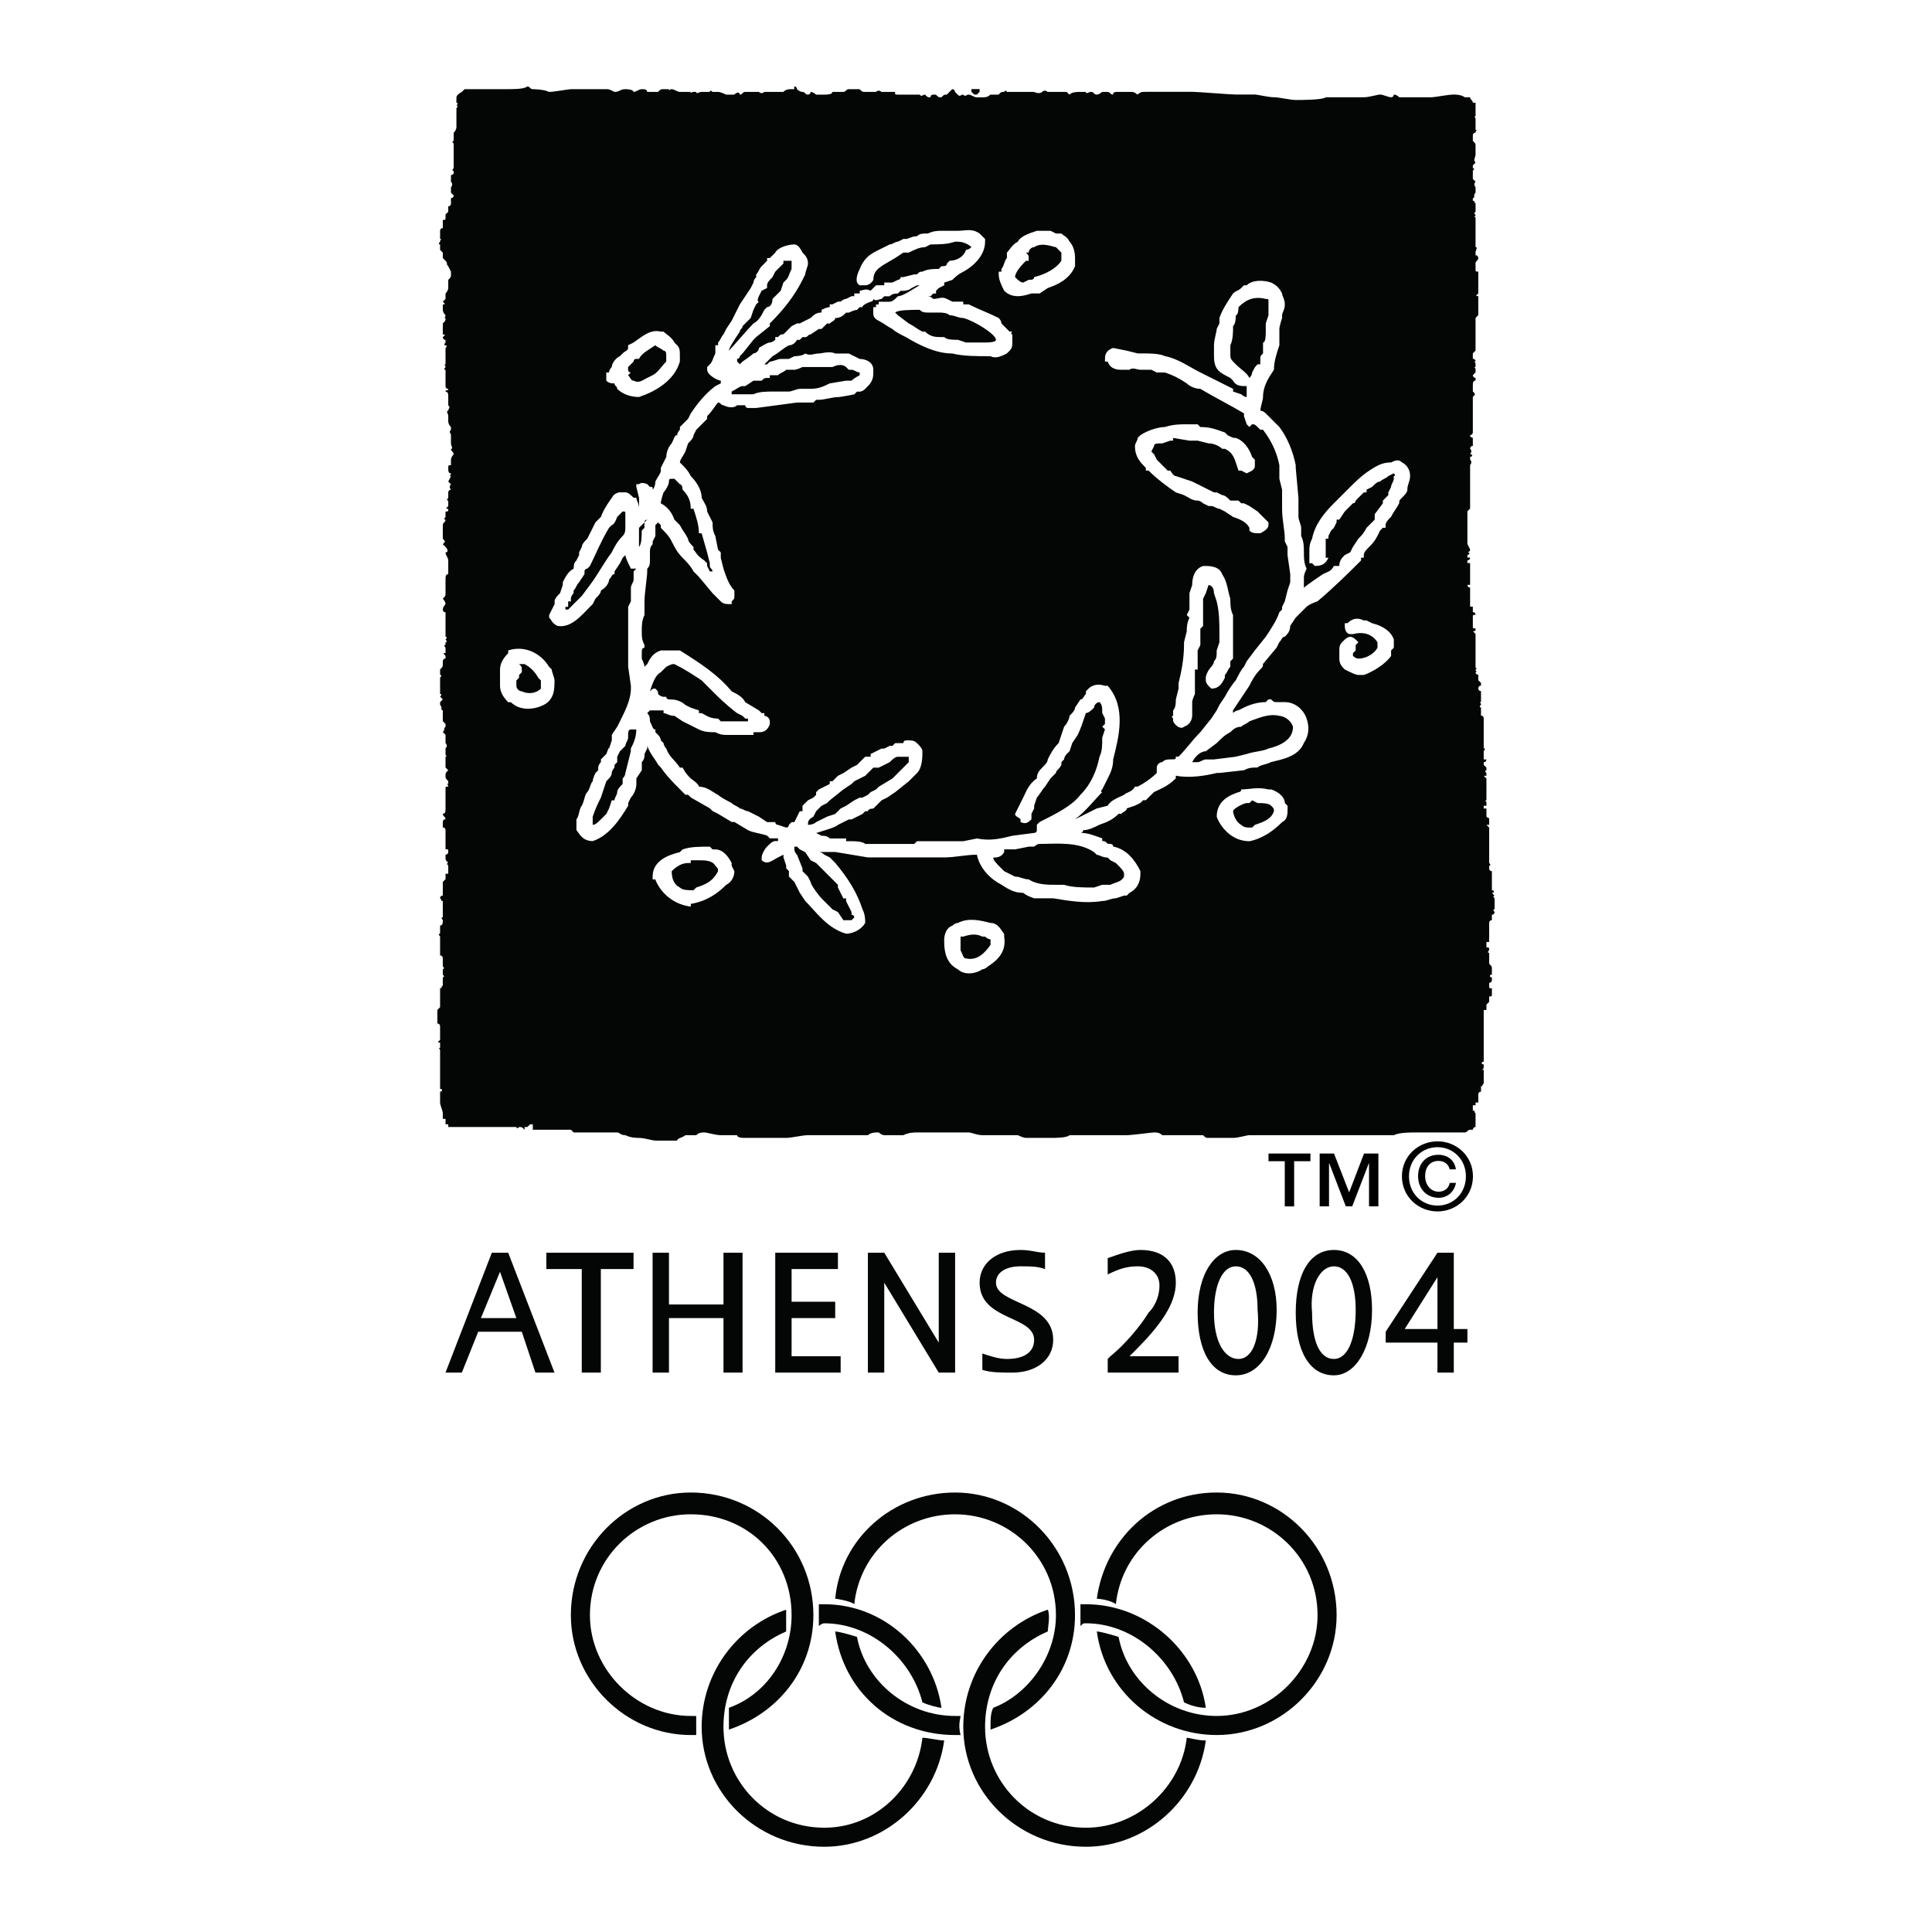 <?xml version="1.0" encoding="utf-8"?>
<!-- Generator: Adobe Illustrator 13.0.0, SVG Export Plug-In . SVG Version: 6.00 Build 14948)  -->
<!DOCTYPE svg PUBLIC "-//W3C//DTD SVG 1.0//EN" "http://www.w3.org/TR/2001/REC-SVG-20010904/DTD/svg10.dtd">
<svg version="1.0" id="Layer_1" xmlns="http://www.w3.org/2000/svg" xmlns:xlink="http://www.w3.org/1999/xlink" x="0px" y="0px"
	 width="192.756px" height="192.756px" viewBox="0 0 192.756 192.756" enable-background="new 0 0 192.756 192.756"
	 xml:space="preserve">
<g>
	<polygon fill-rule="evenodd" clip-rule="evenodd" fill="#FFFFFF" points="0,0 192.756,0 192.756,192.756 0,192.756 0,0 	"/>
	<path fill-rule="evenodd" clip-rule="evenodd" d="M143.424,120.865c1.905,0,3.533-1.48,3.533-3.506
		c0-2.008-1.628-3.488-3.533-3.488c-1.924,0-3.554,1.48-3.554,3.488C139.87,119.385,141.5,120.865,143.424,120.865L143.424,120.865z
		 M140.574,117.359c0-1.656,1.249-2.904,2.85-2.904c1.581,0,2.83,1.248,2.83,2.904c0,1.684-1.249,2.922-2.83,2.922
		C141.823,120.281,140.574,119.043,140.574,117.359L140.574,117.359z M144.636,118.016c-0.084,0.518-0.509,0.879-1.092,0.879
		c-0.842,0-1.359-0.721-1.359-1.555c0-0.859,0.462-1.516,1.332-1.516c0.582,0,1.008,0.332,1.119,0.842h0.619
		c-0.13-0.943-0.86-1.453-1.748-1.453c-1.258,0-2.025,0.906-2.025,2.137c0,1.211,0.805,2.154,2.062,2.154
		c0.851,0,1.545-0.572,1.721-1.488H144.636L144.636,118.016z"/>
	<path fill-rule="evenodd" clip-rule="evenodd" fill="#040606" d="M114.594,9.16c0,0,0.272,0,0.816,0c0.815,0,2.719,0,3.534,0
		c0.544,0,3.807,0.272,4.35,0.272c0.544,0,1.632,0,1.903,0c0.272,0,1.359,0.271,1.903,0.271s1.632,0.272,2.175,0.272
		c0.544,0,2.719,0,2.991-0.272l0,0c0.271,0,0.544,0,1.087,0c0.544,0,0.544,0,0.816,0c0.271,0,1.359,0,1.902,0
		c0.544,0,1.36-0.271,1.632-0.271s0.815,0.271,1.088,0.271c0.271,0,0.271-0.271,0.271-0.271s0.271,0,0.544,0.271
		c0.544,0,0.815,0,1.359,0c0.271,0,1.359,0,1.359,0c0.271,0,0.271,0,0.544,0c0.271,0,1.631-0.271,2.175-0.271
		c0.815,0,1.087,0.271,1.087,0.271c0.272,0,0.272,0,0.544,0c0,0.272,0.272,0.272,0.272,0.544h0.271c0,0.271,0,0.271,0,0.544l0,0
		c0,0.271,0,0.271,0,0.543c0,0,0,0,0,0.272c-0.271,0,0,0,0,0.272v0.271v0.272c0,0.272,0,0.272,0,0.544c0.272,0,0,0,0,0.272
		c-0.271,0-0.271,0.272-0.271,0.272c0,0.271,0,0.543,0,0.543c0.271,0.272,0.271,0.272,0.271,0.544s0,0.272,0,0.272
		c0,0.272,0,0.543,0,0.543c0,0.272-0.271,0.544,0,0.816c0,0,0,0-0.271,0.272c0,0,0,0,0,0.272c0,0,0.271,0,0,0.271c0,0,0,0,0,0.272
		c0,0,0,0.272,0,0.544l0.271,0.271c-0.271,0.272,0,0.544,0,0.544c0,0.272,0,0.544,0,0.544c-0.271,0.272,0,0.543-0.271,0.543
		c0,0.272,0,0.272,0,0.272c0.271,0,0,0,0.271,0.272l0,0c0,0.272,0,0.272,0,0.544c0,0-0.271,0,0,0c0,0.272,0,0.272,0,0.272
		c-0.271,0.271,0,0.271,0,0.271c0,0.272-0.271,0.272,0,0.272c0,0.272,0,0.543,0,0.543c0,0.272,0,0.272,0,0.272
		c0,0.272,0,0.543,0,0.543v0.272c0,0.272,0,0.815,0,0.815c0,0.272,0,0.272,0,0.544c0.272,0,0,0.272,0,0.544v0.272
		c0.272,0,0.272,0.271,0.272,0.271c0,0.272-0.272,0.272-0.272,0.544s0,0.544,0,0.544c0,0.271,0,0.271,0.272,0.271
		c0,0.272,0,0.272,0,0.272c0,0.272,0,0.272,0,0.544v0.271c0,0.272,0,0.272,0,0.272c0,0.271,0,0.271,0,0.543v0.272
		c-0.272,0.272-0.272,0.272,0,0.272v0.271c0,0,0,0.272,0,0.544s0,0.544,0,0.544v0.543l-0.272,0.272v0.272v0.272
		c0,0.272,0,0.272,0,0.272c0,0.272,0,0.272,0,0.272v0.543c0,0,0,0.272,0,0.543c0,0,0,0,0,0.272v0.272c0,0,0,0,0,0.271v0.272
		l-0.271,0.272c0,0.271,0,0.271,0,0.543c0,0,0.271,0,0.271,0.272c-0.271,0,0,0,0,0.272v0.272c-0.271,0,0,0,0,0.272c0,0,0,0,0,0.271
		c0,0,0,0-0.271,0.272c0,0,0,0.272,0.271,0.272c0,0.272,0,0.272,0,0.272c-0.271,0-0.271,0.272-0.271,0.544v0.272
		c0,0.271,0,0.271,0,0.271c0.271,0.272,0.271,0.272,0,0.544v0.271c0,0.272,0,0.272,0,0.544c-0.272,0,0,0,0,0v0.272
		c0,0,0,0.272,0,0.544v0.271c0,0.272,0,0.272,0,0.272v0.272v0.272v0.272c0,0.272,0,0.543,0,0.543s0,0.272-0.272,0.272
		c0,0.272,0.272,0.272,0.272,0.272c0,0.272,0,0.272,0,0.272c0,0.272,0,0.272,0,0.544c-0.272,0-0.272,0.271-0.272,0.271
		c0.272,0.272,0,0.544,0,0.544l0,0c0.272,0,0.272,0.272,0,0.272v0.271c0.272,0.272,0,0.544,0,0.544s0,0,0,0.272l0,0v0.272v0.271
		v0.272v0.272c0,0,0,0,0,0.272c0,0,0,0,0,0.272l0,0c0,0.272,0,0.272,0,0.272c0,0.272,0,0.272,0,0.272v0.271l0,0
		c0,0.272,0,0.272,0,0.272c0,0.272,0,0.272,0,0.272c0,0.272,0,0.272,0,0.272v0.272l0,0v0.271v0.272l-0.271,0.272v0.272
		c0,0,0,0,0,0.271c0,0,0,0,0,0.272v0.271c0,0,0,0,0,0.272v0.544c0,0.271,0,0.271,0,0.271v0.272l0,0c0,0.272,0,0.272,0,0.272v0.272
		l0,0c0,0,0,0,0,0.272l0.271,0.543c0,0.272-0.271,0.272-0.271,0.272c0.271,0,0.271,0.272,0,0.272c0,0,0,0,0,0.272
		c0.271,0,0.271,0,0.271,0c0,0.272-0.271,0.272-0.271,0.272s0,0,0,0.272c0.271,0,0.271,0,0.271,0v0.271v0.272c0,0,0,0,0,0.272l0,0
		c0,0.271,0,0.271,0,0.543v0.272c0,0.271,0,0.271,0,0.543c0,0,0,0-0.271,0c0,0,0,0.272,0.271,0.272v0.272l0,0
		c0,0.271,0,0.271,0,0.271c0,0.272,0,0.272,0,0.544c0,0,0,0,0,0.272l0,0c0,0.272,0,0.272,0,0.272s0,0,0,0.272
		c0.272,0,0.272,0,0.272,0c0,0.271,0,0.543,0,0.543c0.271,0,0.271,0.272,0.271,0.272c-0.271,0-0.271,0-0.271,0.272l0,0v0.272l0,0
		c0,0.272,0,0.272,0,0.272c0,0.271,0,0.271,0,0.271s0.271,0,0,0c0,0.272,0,0.272,0.271,0.272l0,0c0,0.272,0,0.272-0.271,0.272
		c0,0,0,0,0.271,0.271l0,0c0,0,0,0,0,0.272v0.272c0,0,0,0,0,0.272c0,0,0,0,0,0.272v0.272c0,0.271,0,0.271,0,0.271v0.272v0.272
		c0,0,0,0,0,0.272v0.272v0.272c0,0,0,0,0,0.271l0,0c0,0.272,0.272,0.272,0,0.272c0,0.272,0.272,0.272,0,0.272
		c0,0.272,0.272,0.272,0.272,0.272v0.272v0.272l0.271,0.271v0.272c-0.271,0-0.271,0.272-0.271,0.272s0,0.272,0.271,0.272v0.271
		c0,0-0.271,0,0,0c0,0.272,0,0.272,0,0.272c0,0.271,0,0.271,0,0.271c0,0.272,0,0.272,0,0.272c-0.271,0,0,0,0,0.272l0,0
		c-0.271,0.272,0,0.272,0,0.272l0,0c0,0.271,0,0.271,0,0.271s0,0,0,0.272l0,0c0,0.272,0,0.272,0,0.272
		c0.271,0,0.271,0.272,0.271,0.272v0.272c0,0,0,0.272,0,0.543c0,0,0,0.272,0,0.544l0,0c0,0.271,0,0.271,0,0.544c0,0,0,0,0,0.271l0,0
		c0,0.272,0,0.272,0,0.272l0,0v0.272l0,0c0,0.272,0,0.272,0,0.272c0.272,0,0,0.272,0,0.272l0,0c0,0.271,0,0.271,0,0.271V75.5l0,0
		c0,0.271,0,0.271,0,0.271c0.272,0,0.272,0,0.272,0c0,0.272-0.272,0.272-0.272,0.272c0,0.272,0,0.272,0,0.272l0.272,0.271v0.272
		c-0.272,0,0,0.272,0,0.272v0.272c-0.272,0-0.272,0-0.272,0c0.272,0.272,0.272,0.272,0.272,0.272c0,0.272,0,0.272,0,0.272v0.271
		v0.272c0,0,0,0,0,0.272l0,0c0,0.272,0,0.272,0,0.272v0.272c0,0,0,0,0,0.272l0,0v0.271c-0.272,0,0,0,0,0.272c0,0,0,0,0,0.272h-0.272
		c0,0.272,0,0.272,0,0.272c0.272,0,0.272,0,0.272,0c0,0.271,0,0.271,0,0.271l0,0v0.272l0,0v0.272l0,0l0,0
		c0.271,0.272,0.271,0,0.271,0.272l0,0c0,0.272,0,0.272,0,0.272v0.272c-0.271,0-0.271,0-0.271,0l0.271,0.271v0.272l0,0
		c0,0.272,0,0.272,0,0.272l0,0c0,0.272,0,0.272,0,0.272c0,0.272,0,0.272,0,0.272l0,0c0,0.272,0,0.272,0,0.272l0,0
		c0,0.271,0,0.271,0,0.271l0,0c0,0.272,0,0.272,0,0.272v0.272v0.272v0.272c0,0,0,0,0,0.272l0,0v0.271l0,0v0.272l0,0
		c0,0,0.272,0.272,0,0.272c0,0,0,0,0,0.271c0,0,0,0.272,0.272,0.272l0,0v0.272c0,0,0,0,0,0.272c0,0,0,0,0,0.272l0,0v0.272v0.272
		v0.271c0,0,0,0,0,0.272l0,0c0.271,0,0.271,0.272,0,0.272c0,0,0,0,0.271,0.272l0,0c-0.271,0,0,0.272,0,0.272v0.271v0.272l0,0
		c0,0.272,0,0.272,0,0.272c0,0.272,0,0.272,0,0.272c-0.271,0,0,0.271,0,0.271l0,0c0,0,0,0.272-0.271,0.272v0.271c0.271,0,0,0,0,0
		s0,0,0,0.272l0,0c-0.272,0-0.272,0.272-0.272,0.272v0.272l0,0v0.271v0.272c0,0,0,0,0,0.272l0,0v0.272c0,0.272,0,0.272,0,0.544
		c0,0,0,0-0.271,0v0.271c0,0,0.271,0,0,0c0,0,0,0,0,0.272c0.271,0,0.271,0,0.271,0.272l0,0c0,0-0.271,0.272,0,0.272l0,0
		c0,0.272,0,0.272,0,0.272c0,0.272,0,0.272,0,0.272s0,0,0,0.271l0,0v0.272l0,0c0.272,0.272,0.272,0.272,0.272,0.543v0.272
		c-0.272,0-0.272,0,0,0c0,0.272,0,0.272,0,0.272l0,0c-0.272,0-0.272,0.271,0,0.271l0,0c0,0.271,0,0.271,0,0.271s0,0.271-0.272,0.271
		c0,0,0,0,0,0.273l0,0c0,0.271,0,0.271,0.272,0.271c0,0,0,0,0,0.271l0,0v0.271c-0.272,0-0.272,0,0,0c0,0.273,0,0.273-0.272,0.273
		c0,0,0,0,0,0.271l0,0c0,0,0,0,0,0.271l0,0l-0.271,0.271v0.271l0,0v0.271c-0.272,0-0.272,0-0.272,0c0,0.273,0,0.273,0,0.273
		c0.272,0,0,0,0,0v0.271l0,0c0,0.271,0,0.271,0,0.271l0,0c0,0.271,0,0.271,0,0.271v0.271l0,0c0,0.273,0,0.273,0,0.273l0,0
		c0,0,0,0,0,0.271v0.271l0,0c0,0,0,0,0,0.271l0,0c0,0,0,0,0,0.273c0,0,0,0,0,0.271c0,0,0,0,0,0.271l0,0c0,0,0,0,0,0.271v0.271l0,0
		v0.273c0,0,0,0,0,0.271l0,0c0,0.271,0,0.271,0,0.271c0,0.271,0,0.271,0,0.271s0,0,0,0.271l0,0c-0.271,0-0.271,0.273,0,0.273l0,0
		v0.271l0,0c0,0,0,0.271-0.271,0.271c0,0,0,0,0.271,0c0,0,0,0,0,0.271l0,0c0,0,0,0,0,0.271c-0.271,0,0,0,0,0l0,0
		c0,0.273,0,0.273,0,0.273l0,0v0.271l0,0c0,0,0,0,0,0.271l0,0c-0.271,0.271,0,0.271-0.271,0.271l0,0c0,0.271,0,0.271,0,0.271v0.273
		c0,0-0.271,0-0.271,0.271l0,0c0,0,0,0,0,0.271l0,0l0,0c0,0,0,0,0,0.271l0,0l0,0c0,0.271,0,0.271,0,0.271c-0.272,0-0.272,0-0.272,0
		l0,0v0.273l0,0c0,0,0,0-0.271,0v0.271v0.271c0.271,0,0.271,0,0.271,0c-0.271,0,0,0.271,0,0.271l0,0c0,0.271,0,0.271,0,0.271l0,0
		v0.273c0,0.271,0,0.271,0,0.271s0,0,0,0.271c0,0,0,0,0,0.271l0,0c-0.271,0-0.271,0.273-0.271,0.273c-0.272,0-0.272,0-0.272,0
		c-0.271,0-0.271,0.271-0.544,0.271c-0.271,0-0.815,0-1.358,0c-0.272,0-2.991,0-3.535,0c-0.543,0-1.631,0-2.175,0.271
		c-0.544,0-1.903,0-2.447,0s-1.631,0-1.902,0c-0.272,0-0.272,0-0.544,0c-0.272,0-1.088,0-1.632,0s-1.902,0-2.446,0s-2.447,0-3.263,0
		c-0.544,0-1.903,0-2.176,0c-0.271,0-1.087,0.271-1.631,0.271c-0.271,0-1.359,0-1.631,0c-0.272,0-0.544,0-0.816,0
		c-0.271,0-0.271,0-0.544-0.271c-0.271,0-1.631,0-2.718,0c-0.816,0-1.088,0-1.36,0c-0.271-0.271-0.543-0.271-0.815-0.271
		c-0.271,0-2.175,0.271-2.719,0.271c-0.271,0-2.447,0-3.263,0c-0.544,0-2.175,0-2.447,0c-0.271,0.271-1.358,0.271-1.902,0.271
		c-0.816,0-1.359,0-1.359,0c-0.272,0-0.544,0-1.088,0c-0.271,0-0.815-0.271-0.815-0.271s-0.544,0-0.815,0c-0.544,0-2.176,0-2.719,0
		c-0.544,0-1.088-0.271-1.36-0.271s-0.815,0-1.359,0c-0.816,0-1.903,0-2.175,0c-0.271,0-1.087,0-1.631,0
		c-0.272,0-0.815,0-1.359,0.271c-0.272,0-1.088,0-1.088,0c-0.272,0-0.543,0-0.815,0c0,0-0.272,0-0.544-0.271h-0.272
		c0,0-0.543,0-0.815,0.271c-0.272,0-0.544,0-0.815,0c-0.272,0-0.816,0-1.36,0c-0.271,0-1.359,0-1.903,0c-0.272,0-1.631,0-1.903,0
		c-0.543,0-1.631,0.271-2.175,0.271c-0.272,0-1.631,0-1.903,0c-0.544,0-1.631,0-2.175,0c-0.271,0-0.815,0-0.815-0.271
		c-0.272,0-0.544,0-0.544,0c-0.272,0-0.815,0-1.087,0c-0.544,0-1.359-0.271-1.631-0.271s-0.544,0-0.816,0.271
		c-0.271,0-0.815,0-1.087,0c-0.272,0.271-0.816,0.271-0.816,0.543c-0.272,0-0.544,0-0.815,0c0,0,0,0-0.272,0s-0.544,0-1.088,0
		c-0.272,0-1.087-0.271-1.631-0.271c-0.271,0-0.815,0-1.359-0.271c-0.544,0-0.544-0.271-0.816-0.271c0,0,0,0-0.272,0
		s-1.087,0-1.359,0c0,0-0.272,0-0.544,0c0,0,0,0-0.271,0c-0.272,0-0.816,0-0.816,0c-0.272,0-0.544,0-0.544,0
		c-0.271,0-0.543,0-0.543,0l-0.272-0.271h-0.271h-0.272l0,0c-0.272,0-0.272,0-0.272,0c-0.271,0-0.271,0-0.543,0s-0.544,0-0.544,0
		c-0.271,0-0.815,0-0.815,0h-0.272c0,0-0.272,0-0.543,0c0,0,0,0,0-0.273c0,0,0,0,0,0.273h-0.272c0,0,0,0,0-0.273l0,0
		c0,0,0,0,0-0.271h-0.272l0,0c0,0,0,0-0.272,0.271c0,0,0,0-0.272,0l0,0v0.273c-0.272-0.273-0.272-0.273-0.544-0.273
		c0,0-0.271,0.273-0.271,0l0,0l0,0h-0.272h-0.272c-0.271,0-0.271,0-0.271,0l0,0H50.43l0,0c-0.271,0-0.271,0-0.271,0l0,0h-0.272
		c0,0,0,0-0.272,0c0,0,0,0-0.272,0c0,0,0,0-0.271,0c0,0,0,0-0.272,0c0,0-0.272,0-0.544,0c0,0-0.272,0-0.544,0
		c-0.271,0-0.271,0-0.271,0h-0.272c-0.272,0-0.272,0-0.544,0h-0.272H46.08h-0.271c0,0,0,0-0.272,0l0,0l0,0c-0.272,0-0.272,0-0.544,0
		l0,0h-0.271c0,0,0,0,0-0.271c0,0,0,0-0.272,0l0,0v-0.271l0,0c0-0.271,0-0.271,0-0.271s0,0-0.271,0c0-0.273,0-0.273,0-0.273
		s0,0,0-0.271s-0.272-0.814-0.272-1.088c0-0.271,0-0.271,0-0.543s0-0.271,0-0.543c0.272,0,0.272-0.273,0-0.273
		c0-0.271,0-0.271,0-0.271c0-0.271,0-0.271,0-0.543v-0.271c0-0.273,0-0.273,0-0.545s0-0.271,0-0.543v-0.545c0-0.271,0-0.271,0-0.543
		v-0.271c0-0.271,0-0.271,0-0.271c0-0.273-0.272-0.273,0-0.273c0-0.271,0-0.271,0-0.543c-0.272,0-0.272,0,0-0.271v-0.271
		c0-0.273,0-0.273,0-0.273c0-0.271,0-0.271,0-0.271c0-0.271,0-0.271,0-0.543c0,0-0.272,0,0,0c0,0,0-0.273-0.272-0.273
		c0-0.271,0-0.271,0-0.543v-0.271v-0.271v-0.273c0.272-0.271,0.272-0.271,0.272-0.271v-0.271c0,0,0-0.271,0-0.543l0,0
		c0-0.271,0-0.271,0-0.271c0-0.273,0-0.273,0-0.273c0-0.271,0-0.271,0-0.543c0.272,0,0,0,0.272-0.271v-0.273
		c0-0.271,0-0.271,0-0.543c0.271,0,0-0.271,0-0.271s0-0.272,0-0.544c0,0,0.271,0,0-0.271c0-0.272,0-0.272,0-0.544v-0.271
		c0,0,0-0.272-0.272-0.272c0-0.272,0-0.272,0-0.544c0,0,0,0,0-0.272c0,0,0-0.272,0-0.543c0-0.272,0-0.544,0-0.544
		c-0.272-0.272,0-0.272,0-0.272c0-0.272,0-0.272,0-0.272c0-0.272,0-0.272,0-0.272c0-0.271,0-0.271,0-0.271
		c0.272,0,0.272-0.272,0.272-0.544c0,0-0.272-0.272,0-0.272c0-0.271,0-0.271,0-0.271s0-0.272,0-0.544c0,0,0,0,0-0.272
		c0,0,0,0,0-0.272v-0.272c-0.272,0,0,0-0.272-0.271c0-0.272,0.272-0.272,0.272-0.272c0-0.272,0-0.272,0-0.272
		c0-0.272,0-0.544,0-0.544v-0.543c0.271-0.272,0.271-0.272,0.271-0.272c0-0.272,0-0.272,0-0.544h0.272c0-0.272,0-0.544,0-0.544
		v-0.271c-0.272-0.272,0-0.272,0-0.272c-0.272-0.272-0.272-0.272-0.272-0.543c0,0,0,0,0-0.272c0.272,0,0.272-0.272,0.272-0.272
		c0-0.272,0-0.272-0.272-0.272v-0.272c0-0.272,0-0.272,0-0.543c0-0.272,0-0.272,0-0.544v-0.272c0-0.272,0-0.272,0-0.272
		s0-0.272-0.271-0.272c0-0.271,0-0.271,0-0.271c0-0.272,0-0.272,0-0.272s0-0.272,0.271-0.272c0-0.272-0.271-0.272-0.271-0.544
		c0.271,0,0.271-0.272,0.271-0.543v-0.272c0-0.272,0-0.272,0-0.544c0-0.271,0-0.543,0-0.543c0-0.272,0-0.544,0-0.544
		c0-0.272,0-0.272,0.272-0.272c0-0.272-0.272-0.272,0-0.272c0-0.271,0-0.271,0-0.271c-0.272-0.272-0.272-0.272-0.272-0.544
		s0-0.272,0.272-0.544c0,0,0,0-0.272-0.272l0,0c0-0.271,0-0.271,0-0.271c0-0.272,0-0.272,0-0.544c0,0,0,0,0-0.271
		c0.272,0,0,0,0-0.272c0-0.271,0-0.543,0-0.543c0.272-0.272,0-0.544,0-0.544c0-0.272,0-0.543,0-0.543c0-0.272,0-0.272,0-0.272
		c-0.271-0.271-0.271-0.271-0.271-0.271c0.271-0.272,0-0.272,0.271-0.544c0-0.271,0-0.271,0-0.271
		c-0.271-0.272-0.271-0.272-0.271-0.272c0-0.272,0-0.272,0-0.544c0,0,0-0.272,0-0.544c-0.272,0,0-0.271-0.272-0.543v-0.272
		c0.272-0.272,0.272-0.272,0.272-0.272c-0.272-0.271-0.272-0.271-0.272-0.271c0.272-0.272,0-0.272,0-0.272c0-0.271,0-0.271,0-0.543
		c0,0,0,0,0-0.272c0,0,0-0.272,0-0.543v-0.272c0,0,0.272-0.272,0-0.272c0-0.272,0-0.272,0-0.544
		c0.272-0.272,0.272-0.272,0.272-0.543v-0.272c0,0,0-0.272,0.271-0.272c0-0.272,0-0.272,0-0.272c-0.271-0.272-0.271-0.272,0-0.272
		c0-0.272,0-0.543,0-0.543s-0.271-0.272,0-0.272V64.08c0,0,0.272,0,0-0.272c0,0,0.272-0.272,0-0.272c0-0.272,0-0.272,0-0.272
		c0-0.271,0-0.271,0-0.271c0-0.272,0-0.544,0-0.544c0-0.271,0-0.271,0-0.543c0,0-0.271,0,0,0c0-0.272,0-0.544,0-0.544s0,0,0-0.272
		c-0.271,0-0.271-0.272-0.271-0.272c0-0.271,0.271-0.543,0.271-0.543c0-0.272-0.271-0.544-0.271-0.544
		c0.271-0.272,0.271-0.272,0.271-0.544c0-0.271,0-0.543,0-0.815s0-0.543,0-0.543c0-0.272,0-0.544,0.272-0.544
		c0-0.271,0-0.271,0-0.543c0,0,0-0.543,0-0.815s-0.272-0.544-0.272-0.816c0.272,0,0.272-0.272,0-0.543l-0.271-0.272
		c0.271-0.272,0.271-0.272,0-0.544c0-0.272,0-0.544,0-0.815v-0.544c0-0.272,0.271-0.272,0.271-0.543c-0.271,0,0-0.272,0-0.272
		v-0.271c0,0,0,0,0-0.272c0.272,0,0.272,0,0.272-0.272c-0.272,0-0.272,0,0-0.272c0,0,0-0.271,0-0.543c-0.272,0,0-0.272,0-0.272
		s0-0.272,0-0.544c0,0,0-0.271,0.271-0.271c0,0-0.271-0.272,0-0.544c0,0,0,0-0.271-0.272l0.271-0.544c-0.271,0,0,0,0-0.272
		c-0.271,0-0.271-0.271-0.271-0.543s0-0.272,0.271-0.272c0-0.271,0-0.271,0-0.544c0-0.271,0.272-0.543,0.272-0.543
		c0-0.272-0.272-0.272-0.272-0.544c0.272,0,0-0.271,0-0.543c0.272,0,0.272,0,0,0c0-0.272,0-0.272,0-0.544v-0.272
		c0-0.272-0.271-0.272,0-0.543v-0.272c-0.271-0.272-0.271-0.544-0.271-0.544c0-0.272,0-0.544,0-0.544c0-0.271-0.272-0.543,0-0.543
		c0-0.272,0.271-0.272,0-0.544c0,0,0-0.271,0-0.544v-0.271c0-0.272,0-0.544-0.272-0.544c0-0.271,0.272,0,0.272-0.271
		c0,0-0.272,0-0.272-0.272s0-0.272,0-0.272v-0.272c0,0,0,0,0-0.272c0,0,0,0,0-0.272v-0.272c0-0.271,0-0.271,0-0.271
		c-0.271,0,0-0.272,0-0.272c0-0.272-0.271-0.272,0-0.272c0-0.272,0-0.272,0-0.272c0-0.272,0-0.272,0-0.544c0,0,0,0,0-0.271
		c0-0.272,0-0.544,0-0.544s0.272-0.271,0-0.271c0,0-0.271,0,0-0.272c0,0,0,0,0-0.272c-0.271,0-0.271-0.271-0.271-0.271
		c0.271-0.272,0.271-0.272,0-0.272v-0.272c0-0.271,0-0.271,0-0.543V32.27c0.271-0.272,0.271-0.272,0.271-0.544c-0.271,0,0,0,0-0.272
		c0,0-0.271-0.271-0.271-0.543s0-0.272,0-0.544c0.271,0,0.271,0,0-0.272l0.271-0.272v-0.271c0-0.272,0-0.272,0-0.272
		c0.272-0.272,0.272-0.544,0.272-0.544c0-0.271,0-0.544,0-0.815c0.271-0.272,0.271-0.272,0.271-0.544c0,0,0,0,0-0.272l-0.271-0.543
		c-0.272-0.272,0-0.272-0.272-0.544l-0.271-0.272c0,0,0-0.271,0-0.543c0,0,0,0-0.272-0.272c0-0.272,0-0.272,0-0.544
		c-0.272,0,0-0.272,0-0.272c0-0.272,0.272-0.272,0-0.272c0-0.271,0-0.543,0-0.543v-0.272c0,0,0-0.271,0.272-0.271
		c0-0.272,0-0.544,0-0.816c0.271,0,0.271,0,0.271-0.272v-0.272l0.272-0.271c0-0.272,0-0.272,0-0.544
		c0.271,0,0.271-0.272,0.271-0.272c0-0.272,0-0.272,0-0.544c0,0,0.272,0,0.272-0.271c-0.272-0.272-0.272-0.272-0.272-0.272
		c0-0.272,0-0.544,0-0.544s0.272-0.272,0-0.544c0,0,0-0.271,0-0.543s0,0,0.272-0.272v-0.272c-0.272,0,0-0.271,0-0.271
		c0-0.272,0-0.544,0-0.544c0-0.272,0-0.544,0-0.544c0-0.272,0-0.272,0-0.543c0-0.272,0-0.544,0-0.816c0,0-0.272-0.272,0-0.272
		c0-0.272,0-0.272,0-0.543v-0.272c0.272-0.272,0.272-0.544,0.272-0.544c0-0.272,0-0.544,0-0.815c0-0.272,0-0.816,0-1.087
		c0,0,0.272-0.272,0-0.272c0,0,0.272-0.271,0-0.271c0-0.272,0-0.544,0-0.544c0-0.271,0.543-0.543,0.543-0.543s0,0,0.272-0.272
		c0,0,0.272,0,0.544,0s0.272,0,0.544,0c0,0,0,0,0.271,0c0.272,0,0,0,0.272,0s0.272,0,0.816,0c0.272,0,1.087,0,1.631,0
		c0.816,0,1.903,0,2.175-0.272c0.272,0,0.272,0.272,0.544,0.272c0,0,1.087,0,1.631,0.272c0.543,0,1.903-0.272,2.175-0.272
		c0.272,0,0.815,0,1.359,0c0.272,0,0.544,0,0.816,0c0.271,0,1.087,0,1.359,0s0.272,0,0.815,0.272c0.544,0,0.544-0.272,1.088-0.272
		c0.815,0,0.815,0.272,0.815,0.272c0.272,0,0.543-0.272,0.815-0.272s0.544,0,0.544,0.272c0,0,0,0,0.272,0c0.271,0,0.543,0,0.815,0
		c0.272-0.272,0.272-0.272,0.544-0.272s0.544,0,0.544,0c0,0.272,0,0,0.271,0c0.272,0,0.544,0.272,0.815,0.272h0.272
		c0.272,0,0.543,0,0.815,0c0,0.272,0,0,0.272,0c0.271,0,0.271,0,0.271,0c0,0.272,0.272,0,0.544,0c0,0,0,0,0.272,0s0.272,0,0.544,0
		c0,0,0-0.272,0.271,0c0,0,0.272,0,0.544,0s0.816,0.272,0.816,0.272c0.271,0,0.543,0,0.815,0c0.272-0.272,0.543-0.272,0.543,0
		c0.272,0,0.272-0.272,0.544-0.272c0.272,0,1.087,0,1.359,0c0,0,0.272,0.272,0.544,0c0,0,0.272,0,0.544,0h0.271c0,0,0,0,0.272,0
		c0.544,0,0.544,0,0.816,0c0.272-0.272,0.543-0.272,0.815-0.272h0.272c0-0.272,0-0.544,0-0.272c0,0,0.271,0,0.271,0.272
		c0,0,0.272,0.272,0.544,0.272c0.271,0,0.271,0.272,0.543,0.272c0,0,0.272,0,0.272-0.272c0.271,0,0.543,0.272,0.543,0.272h0.272
		h0.272c0,0,0,0,0.272,0s0.815,0,0.815-0.272c0.272,0,0.816,0,0.816,0h0.272c0.271,0,0.271-0.272,0.543-0.272c0,0,0,0,0.272,0
		s0.543,0,0.543,0h0.272c0.271,0.272,0.271,0.272,0.543,0.272c0,0,0,0,0.272,0s0.543,0,0.815,0c0,0,0.272-0.272,0.544,0
		c0.272,0,0.544,0,0.815,0c0.272,0,0.272,0,0.544,0c0,0.272,0,0.272,0.272,0.272h0.272c0.272,0,0.272,0,0.272,0
		c0.271,0,0.543,0,0.815,0c0.271,0,0.543,0,0.816,0c0.271,0.271,0.271,0,0.543,0c0.272,0.271,0.272,0.271,0.544,0.271
		c0,0,0-0.271,0.271-0.271c0.272,0,0.272,0,0.272,0c0.272,0.271,0.272,0.271,0.544,0.271c0.272-0.271,0.272-0.271,0.543-0.271
		l0.272-0.272c0,0,0,0,0.272-0.272c0,0,0.272,0,0.272,0.272l0,0c0.272,0.272,0.272,0.272,0.272,0.272c0.272,0.271,0.272,0,0.543,0
		c0.272,0.271,0.272,0,0.544,0s0.543,0.271,0.816,0.271c0,0,0.271,0,0.544,0c0.271,0,0.543,0,0.815-0.271c0.271,0,0.544,0,0.815,0
		c0.271-0.272,0.271-0.272,0.544-0.272c0,0,0.271-0.272,0.271,0c0,0,0,0,0.272,0c0.271,0,1.087,0,1.359,0c0.271,0,0.815,0,1.087,0
		c0,0,0.544,0.272,0.815,0c0,0,0.272-0.272,0.544,0c0,0,0.272,0,0.816,0c0.271,0,0.815,0,0.815,0h0.271l0.271,0.272
		c0.272-0.272,0.816-0.272,1.088-0.272c0.272,0,0.544,0,0.544,0c0,0.272,0.271,0,0.544,0c0.271,0,0.271,0.272,0.544,0.272
		c0,0,0.271,0,0.543-0.272c0,0,0.272,0,0.544,0c0.272,0,0.272,0.272,0.544,0.272c0-0.272,0.272-0.272,0.544-0.272
		c0.544,0,0.544,0,0.815,0s0.544,0,0.544,0c0.271,0,0.544,0.272,0.544,0.272s0.271-0.272,0.544-0.272
		C114.322,9.16,114.594,9.16,114.594,9.16L114.594,9.16z"/>
	<path fill-rule="evenodd" clip-rule="evenodd" fill="#040606" d="M96.922,8.888L96.922,8.888c0.271,0,0.271,0,0.271,0
		c0.272,0,0.272,0,0.544,0V9.16c0,0,0,0-0.271,0.272h-0.272c0,0,0,0-0.271-0.272l0,0C96.922,9.16,96.922,9.16,96.922,8.888
		L96.922,8.888z"/>
	<path fill-rule="evenodd" clip-rule="evenodd" fill="#040606" d="M69.461,173.105c0,0-0.271,0-0.543,0
		c-6.525,0-11.963-5.438-11.963-11.963c0-6.797,5.438-12.234,11.963-12.234c6.797,0,12.234,5.438,12.234,12.234
		c0,5.438-3.534,9.787-8.428,11.418c0-0.271,0-1.631,0-2.174c3.807-1.359,6.253-5.166,6.253-9.244c0-5.711-4.35-10.061-10.06-10.061
		c-5.438,0-10.06,4.35-10.06,10.061c0,5.438,4.622,10.059,10.06,10.059c0.272,0,0.543,0,0.543,0
		C69.461,171.746,69.461,172.832,69.461,173.105L69.461,173.105z"/>
	<path fill-rule="evenodd" clip-rule="evenodd" fill="#040606" d="M98.825,172.561c4.894-1.631,8.429-5.98,8.429-11.418
		c0-6.797-5.438-12.234-11.963-12.234c-6.253,0-11.419,4.621-11.963,10.602c0.272,0,1.631,0.273,1.903,0.545
		c0.544-5.166,4.894-8.973,10.06-8.973c5.438,0,10.06,4.35,10.06,10.061c0,4.078-2.72,7.885-6.254,9.244
		C98.825,170.93,98.825,171.473,98.825,172.561L98.825,172.561z"/>
	<path fill-rule="evenodd" clip-rule="evenodd" fill="#040606" d="M95.834,173.105c-0.272,0-0.544,0-0.544,0
		c-6.253,0-11.147-4.352-11.963-10.332c0.272,0,1.359,0.271,2.175,0.543c0.816,4.352,4.894,7.885,9.788,7.885c0,0,0.272,0,0.544,0
		C95.834,171.473,95.562,172.018,95.834,173.105L95.834,173.105z"/>
	<path fill-rule="evenodd" clip-rule="evenodd" fill="#040606" d="M111.604,163.316c0.815,4.352,4.894,7.885,9.788,7.885
		c5.438,0,10.06-4.621,10.06-10.059c0-5.711-4.622-10.061-10.06-10.061c-5.166,0-9.517,3.807-10.06,8.973
		c-0.272-0.271-1.36-0.545-1.903-0.545c0.815-5.98,5.709-10.602,11.963-10.602c6.524,0,11.962,5.438,11.962,12.234
		c0,6.525-5.438,11.963-11.962,11.963c-5.981,0-11.147-4.352-11.963-10.332C109.7,162.773,110.788,163.045,111.604,163.316
		L111.604,163.316z"/>
	<path fill-rule="evenodd" clip-rule="evenodd" fill="#040606" d="M93.931,170.387c-0.816-5.711-5.709-10.332-11.691-10.332
		c-0.272,0-0.544,0-0.544,0c0,0.543,0,1.631,0,2.176c0,0,0.272-0.273,0.544-0.273c4.622,0,8.7,3.535,9.788,7.885
		C92.572,170.113,93.659,170.387,93.931,170.387L93.931,170.387z"/>
	<path fill-rule="evenodd" clip-rule="evenodd" fill="#040606" d="M94.203,173.648c-0.816,5.982-5.981,10.604-11.963,10.604
		c-6.797,0-12.235-5.438-12.235-11.963c0-5.438,3.535-10.059,8.429-11.691c0,0.545,0,1.359,0,2.176
		c-3.807,1.631-6.253,5.166-6.253,9.516c0,5.438,4.35,10.061,10.06,10.061c5.166,0,9.244-4.08,9.788-8.973
		C92.572,173.377,93.659,173.648,94.203,173.648L94.203,173.648z"/>
	<path fill-rule="evenodd" clip-rule="evenodd" fill="#040606" d="M120.304,173.648c-0.815,5.982-5.981,10.604-11.963,10.604
		c-6.797,0-12.235-5.438-12.235-11.963c0-5.438,3.535-10.059,8.428-11.691c0.272,0.545,0,1.904,0,2.176
		c-3.806,1.631-6.253,5.166-6.253,9.516c0,5.438,4.35,10.061,10.06,10.061c5.166,0,9.516-4.08,10.06-8.973
		C118.672,173.377,119.488,173.648,120.304,173.648L120.304,173.648z"/>
	<path fill-rule="evenodd" clip-rule="evenodd" fill="#040606" d="M107.797,162.23c0.272-0.273,0.272-0.273,0.544-0.273
		c4.622,0,8.7,3.535,9.788,7.885c0.543,0.271,1.359,0.545,2.175,0.545c-0.815-5.711-5.981-10.332-11.963-10.332
		c-0.271,0-0.544,0-0.544,0C107.797,160.598,107.797,161.686,107.797,162.23L107.797,162.23z"/>
	<path fill-rule="evenodd" clip-rule="evenodd" fill="#FFFFFF" d="M120.031,56.467c-0.815,0.272-1.087,1.087-1.087,1.903
		l-0.272,0.815l0,0v0.544v0.272v0.272l0,0v0.272v0.271l-0.271,0.544l0.271,0.272c-0.271,0.544-0.271,1.087-0.271,1.359l-0.271,1.087
		l0,0v0.272c0,1.359-0.272,2.719-0.544,3.806v0.544l-0.271,1.087c0,0.272,0,0.816-0.272,1.087v0.544l0,0c0,0-0.271,0,0,0.272v0.272
		l0,0c0.272,0.543,0.815,0.815,1.088,0.543c0.815-0.271,0.815-1.087,0.815-1.087v-0.272c0,0,0-0.272,0-0.543
		c0-0.272,0-0.544,0-0.544c0-0.272,0.271-0.816,0.271-0.816c0-0.271,0-0.271,0-0.271V68.43v-0.815v-0.816l0,0h0.272c0,0,0,0,0-0.272
		v-0.271l0,0v-0.544v-0.272v-0.272v-0.272l0.271-0.543c0-0.272,0-1.088,0-1.088v-0.271v-0.272l0,0l0.271-0.272l0,0v-0.543v-1.088
		V59.73l0.272-0.544l0.271-0.815c0.272,0,0.544,0.272,0.544,0.815l0.272,0.816c0.271,1.087,0.271,2.175,0.271,3.262v0.816
		l-0.271,0.815c0,0.544,0,0.816-0.272,1.088c0,0.272-0.271,0.543-0.271,0.543c-0.272,0.272-0.544,0.816-0.544,1.088v0.272
		c0,0.271,0.271,0.543,0.271,0.543l0,0l0.272,0.272l0,0c0.815,0,1.087-0.544,1.359-1.087v-0.272l0,0
		c0.271-0.272,0.271-0.544,0.544-0.816v-0.543c0,0,0,0,0.271-0.272l0,0c0-0.816,0-1.903,0-2.719v-1.631l0,0
		c-0.271-0.544-0.271-1.087-0.271-1.631c-0.272-0.815-0.272-1.631-0.816-2.447c-0.271-0.815-1.359-0.815-1.631-0.815H120.031
		L120.031,56.467z"/>
	<path fill-rule="evenodd" clip-rule="evenodd" fill="#FFFFFF" d="M67.83,35.532c0-0.543,0-0.815-0.271-1.087l-0.272-0.272
		c-0.272-0.544-0.815-0.816-1.087-1.088h-0.272c-1.087-0.271-1.903,0.544-2.719,1.088l-0.544,0.272v0.271l0,0
		c0,0.272-0.271,0.272-0.544,0.544l-0.271,0.271c-0.544,0.272-0.816,0.816-0.816,1.088c0,0-0.271,0.272-0.271,0.543H60.49v0.272
		c0,0.272,0,0.544,0,0.544c0.272,0.272,0.543,0.272,0.815,0.272l0,0c0,0.272,0.272,0.272,0.272,0.544
		c0.543,0.543,1.359,0.815,2.175,0.815l0,0c1.631-0.544,3.535-1.631,4.078-3.535V35.532L67.83,35.532z M66.471,36.076
		c-0.544,0.544-0.816,1.087-1.36,1.359l-0.543,0.272c-0.544,0.272-0.816,0.544-1.359,0.272c-0.272,0-0.272-0.272-0.544-0.544
		l0.272-0.272c-0.272,0-0.272-0.271-0.272-0.271V36.62l0,0l0.544-0.544c0,0,0-0.272,0.272-0.272l0,0h0.271
		c0.272-0.543,0.816-0.815,1.631-1.359c0.272,0.271,0.544,0.271,0.816,0.543c0.272,0,0.272,0.272,0.272,0.543V36.076L66.471,36.076z
		"/>
	<path fill-rule="evenodd" clip-rule="evenodd" fill="#FFFFFF" d="M55.052,66.799L55.052,66.799l-0.271-0.272
		c-0.816-1.359-2.447-2.175-4.078-1.631v0.272l0,0c-0.544,0.544-0.816,1.088-0.816,1.631v0.272v0.272v0.272v0.272v0.543l0,0
		c0,0.544,0.272,1.088,0.816,1.631l0,0h0.271c0.815,0.815,2.175,0.815,3.263,0.272c1.087-0.544,1.087-1.631,1.087-2.447
		C55.324,67.615,55.052,67.071,55.052,66.799L55.052,66.799z M53.964,68.702c-0.543,0.543-1.359,0.543-1.903,0.272
		c-0.272,0-0.543-0.272-0.543-0.544v-0.272v-0.271l0.271-0.272v-0.272l0,0l0.272-0.272v-0.272c0-0.272,0-0.272-0.272-0.543
		c0.272,0,0.272,0,0.544,0c0.544,0.271,1.088,0.815,1.359,1.359l0.272,0.272v0.543V68.702L53.964,68.702z"/>
	<rect x="106.709" y="24.113" fill-rule="evenodd" clip-rule="evenodd" fill="#FFFFFF" width="0" height="0"/>
	<path fill-rule="evenodd" clip-rule="evenodd" fill="#FFFFFF" d="M106.709,24.113c-0.271-0.543-0.543-0.543-0.815-0.815h-0.271
		h-0.271l-0.544-0.272c-0.544,0-0.816,0-1.359,0c-0.816,0.272-1.632,0.544-1.903,1.087c-0.544,0.272-0.815,0.816-1.088,1.088l0,0
		v0.272v0.271c-0.271,0.272-0.271,0.816-0.544,1.088v0.271h-0.271v0.272c0,0.544,0.271,1.088,0.544,1.631l0,0
		c0.815,0.815,1.903,0.544,2.719,0.272c0,0,0.271,0,0.544,0h0.271l0.815-0.544c0.816-0.271,2.175-0.815,2.72-2.175
		c0-0.272,0-0.816,0-0.816C107.254,24.929,106.981,24.385,106.709,24.113L106.709,24.113z M105.894,26.017
		c-0.543,0.816-1.631,1.359-2.719,1.631l0,0l0,0c0,0.272-0.271,0.272-0.544,0.272l-0.543,0.271c-0.272,0-0.544-0.271-0.815-0.543
		c0-0.544,0.815-1.359,1.087-1.631h0.271v-0.272l0,0c0-0.271,0-0.271-0.271-0.543l0,0l0,0h0.271c0-0.272,0.272-0.544,0.544-0.544
		l0,0l0,0c0.815-0.544,1.903,0,2.176,0l0.271,0.272l0.271,0.272l0,0l0,0c0,0.272,0,0.272,0,0.543V26.017L105.894,26.017z"/>
	<path fill-rule="evenodd" clip-rule="evenodd" fill="#FFFFFF" d="M118.4,42.33c-0.544,0-1.359,0-2.175,0.272
		c-0.544,0-1.632,0.272-2.447,0.815l0,0l-0.271,0.272c0,0.272-0.272,0.544-0.272,0.816c0,1.087,0.544,1.631,1.088,2.175v0.272h0.271
		c0.816,0.815,1.903,1.631,2.72,2.175l0,0l0.815,0.272c0.543,0.272,0.815,0.544,1.359,0.544c0.271,0,0.543,0.272,0.543,0.272
		l0.544,0.271l0,0h0.272l0,0c0.271,0,0.544,0.272,0.815,0.272l0.544,0.272l0.815,0.543c0.815,0.272,1.359,0.544,1.631,1.088v0.272
		l0,0c0.272,0.271,0.544,0.271,1.088,0.271l0,0c0.544-0.271,0.815-0.543,0.815-0.815v-0.272l-0.271-0.271l-0.544-0.544l-0.271-0.272
		l-0.816-0.544l-0.543-0.271h-0.272l-0.271-0.272h-0.815c-0.272-0.272-0.544-0.544-0.816-0.544l-0.543-0.272
		c-0.272,0-0.272,0-0.272,0l-0.544-0.271l-0.544-0.272l-1.087-0.544l-0.815-0.272l-0.815-0.272c-0.272,0-0.544-0.543-0.544-0.543
		h-0.272l-0.271-0.272l-0.272-0.272l0,0l-0.543-0.544l-0.272-0.543l-0.271-0.272l0.271-0.543c0-0.272,0.272-0.272,0.815-0.272l0,0
		l0.816-0.272h0.271v-0.272l1.631,0.272h0.816l1.087,0.272c0.544,0,1.088,0.272,1.359,0.543l0,0h0.272l0,0
		c0.544,0.272,0.815,0.544,1.087,1.36l0.272,0.815l0,0h0.271l0,0l0.544,0.271l0.544-0.271l0,0c0.271-0.272,0.271-0.272,0.271-0.544
		v-0.271v-0.272l0,0l0,0l-0.271-0.271c-0.272-0.816-0.815-1.631-1.632-1.903l0,0c-0.271,0-0.271,0-0.815-0.272l-0.271-0.272
		c-0.815-0.271-1.359-0.543-2.447-0.543l-0.271-0.272H118.4L118.4,42.33z"/>
	<path fill-rule="evenodd" clip-rule="evenodd" fill="#FFFFFF" d="M134.441,62.177h-0.271l0,0l0,0c0,0.271,0,0.271,0,0.271
		c0,0.544,0.271,0.815,0.544,0.815l0,0h0.271l0,0c1.087-0.271,1.903,0,2.447,0.816c0,0,0,0.272,0,0.544l0,0
		c-0.272,0.543-1.088,1.087-1.903,1.087c-0.272,0-0.544-0.272-0.544-0.272v-0.272l0,0l0.271-0.272v-0.271l0,0v-0.272l0.272-0.272
		l-0.272-0.272c0,0-0.271-0.272-0.543-0.272c-0.272,0-0.544,0.272-0.544,0.272l-0.272,0.272c-0.271,0.272-0.271,0.544-0.271,0.815
		v0.544v0.272c0,0.544,0.271,0.815,0.544,1.087c0.544,0.272,1.087,0.544,1.359,0.544h0.271h0.271
		c0.816-0.272,2.176-1.087,2.72-1.903v-0.272l0,0v-0.272l0.271-0.271c0,0,0-0.272,0-0.544v-0.272
		c-0.271-0.815-1.088-1.359-2.175-1.631l-0.544-0.272l0,0c0,0,0,0-0.272,0C135.529,61.633,134.985,61.633,134.441,62.177
		L134.441,62.177z M134.441,62.177L134.441,62.177L134.441,62.177z M139.063,63.808L139.063,63.808L139.063,63.808L139.063,63.808z"
		/>
	<rect x="86.318" y="38.795" fill-rule="evenodd" clip-rule="evenodd" fill="#FFFFFF" width="0" height="0"/>
	<path fill-rule="evenodd" clip-rule="evenodd" fill="#FFFFFF" d="M81.424,86.103L81.424,86.103L81.424,86.103L81.424,86.103z
		 M80.609,87.462L80.609,87.462L80.609,87.462z M83.6,90.996L83.6,90.996L83.6,90.996z"/>
	<path fill-rule="evenodd" clip-rule="evenodd" fill="#FFFFFF" d="M128.46,80.393L128.46,80.393l-0.271-0.272
		c0-0.543-0.544-1.087-1.359-1.359h-0.272l0,0c-1.087-0.272-1.903,0-2.719,0c0,0.272-0.271,0.272-0.271,0.272
		c-0.815,0.272-2.175,0.815-2.175,2.447l0,0l0,0c0.271,0.816,1.359,2.447,3.262,2.447l0,0c1.359-0.272,2.447-1.088,3.263-1.903
		c0.544-0.272,0.544-0.816,0.544-1.359V80.393L128.46,80.393z M127.101,80.937c-0.271,0.816-1.088,1.088-1.903,1.36l-0.271,0.271
		c-0.544,0-0.815,0-1.088-0.271c-0.544-0.272-0.815-1.088-0.815-1.36c0-0.271,1.088-0.815,1.359-0.815h0.271l0,0l0.272-0.272
		l0.544,0.272c0.543,0,1.087,0,1.359,0.272C127.101,80.665,127.101,80.665,127.101,80.937L127.101,80.937L127.101,80.937z"/>
	<path fill-rule="evenodd" clip-rule="evenodd" fill="#FFFFFF" d="M72.996,86.375L72.996,86.375v-0.272
		c-0.272-0.543-0.815-1.359-1.631-1.359h-0.272l-0.271-0.272l0,0c-1.088,0-1.903,0-2.719,0.272l-0.272,0.272
		c-1.087,0.272-2.719,0.815-2.719,2.447c0,0,0,0,0,0.272c0.272,0,0.272,0,0.272,0c0.272,0.815,1.36,2.447,3.535,2.719v-0.272
		c1.631-0.272,2.719-1.087,3.535-1.903c0.543-0.272,0.815-0.816,0.815-1.36L72.996,86.375L72.996,86.375z M71.637,86.918
		c-0.544,1.088-1.359,1.36-2.175,1.631l-0.271,0.272c-0.544,0-1.087,0-1.36-0.272c-0.543-0.271-0.815-0.815-0.815-1.631
		c0.544-0.543,1.088-0.815,1.631-0.815c0,0,0,0,0.272,0v-0.272h0.272h0.543c0.544,0,1.359,0,1.631,0.544
		C71.637,86.646,71.637,86.646,71.637,86.918L71.637,86.918L71.637,86.918z"/>
	<path fill-rule="evenodd" clip-rule="evenodd" fill="#FFFFFF" d="M100.185,93.443v-0.272c-0.272-0.272-0.544-1.087-1.359-1.087
		c-1.088-0.272-2.175-0.544-3.263,0l0,0c-0.272,0-0.544,0.272-0.544,0.272l0,0c-0.815,0.271-0.815,1.359-0.815,1.359v0.272
		c0,1.087,0.271,2.175,1.359,2.718c0.543,0.544,1.631,0.544,2.447,0c0.271,0,0.543-0.271,0.543-0.271
		C99.369,95.89,100.456,95.075,100.185,93.443L100.185,93.443z M98.825,94.259c-0.544,0.816-1.359,1.631-2.447,1.36
		c-0.272,0-0.272-0.272-0.543-0.816v-0.272l0,0l0,0l0,0v-0.543v-0.272v-0.272c0,0,0,0,0.271,0l0,0c0.816-0.272,1.36-0.272,1.904,0
		l0,0h0.271c0,0,0.271,0.272,0.544,0.272V94.259L98.825,94.259L98.825,94.259z"/>
	<path fill-rule="evenodd" clip-rule="evenodd" fill="#FFFFFF" d="M139.879,46.136L139.879,46.136c-0.271-0.272-0.544-0.272-1.087,0
		c-0.816,0-1.359,0.271-2.176,0.815c-0.815,0.543-1.359,1.087-2.175,1.903l0,0l-1.359,1.359l0,0l0,0
		c-1.088,1.087-1.903,2.175-2.175,3.534c-0.271,0.544-0.271,0.816-0.271,1.359v0.272v0.544v0.272h0.271l0.271,0.271
		c0.815,0,1.088-0.271,1.359-0.815c0,0,0,0-0.271,0l0,0c0-0.272,0-0.544,0-0.816c0,0,0-0.543,0-1.087l0,0h0.271v-0.272l0.272-0.543
		l0,0l0,0l0.271-0.272l0.271-0.544v-0.271h0.272l0.544-0.816l0.815-0.815c0.271,0,0.271-0.272,0.271-0.272l0,0l0.815-0.816h0.272
		v-0.271l0.544-0.272l0,0c0.271-0.272,0.544-0.544,0.815-0.544l0,0c0.271-0.272,0.544-0.272,0.815-0.544l0.544-0.272l0,0
		c0.271,0.272,0,0.272,0,0.272v0.272l0,0l0,0c0,0.272-0.271,0.544-0.271,0.816l-0.272,0.543v0.272
		c-0.271,0.272-0.271,0.272-0.544,0.544v0.272l-0.815,1.087c0,0.271,0,0.271,0,0.544l-0.815,0.815
		c-0.272,0.543-0.544,0.815-0.815,1.087l-0.544,0.816l-0.271,0.543l-0.544,0.272c-0.272,0.272-0.544,0.544-0.544,1.087l0,0h-0.544
		c-0.271,0.544-0.544,0.544-1.088,0.815l0,0c0,0-1.631,1.088-1.902,1.36c0-0.272,0-1.088,0-1.088s0-0.272,0.271-0.815l0,0
		c-0.271-0.543-0.271-1.087-0.271-1.631c0-0.543,0-1.087-0.272-1.631v-0.815c0-0.272-0.271-0.815-0.271-1.088v-1.631V49.67
		l-0.272-2.991l0,0v-0.272c-0.271-1.359-0.815-2.719-1.631-3.806l-1.359-1.359c0,0-0.272-0.272-0.544-0.272
		c0-0.272,0.271-1.088,0.271-1.359l0,0c0-1.087,0.544-1.903,1.088-2.719l0,0l0,0c0-0.816,0.272-1.631,0.544-2.447l0,0v-0.272v-0.816
		v-0.543c0-0.272,0.271-1.088,0.271-1.088v-0.272c0-0.271,0.272-0.543,0.272-1.087s-0.272-0.815-0.272-1.087
		c-0.271-0.544-0.543-0.815-1.087-1.088c-0.816-0.271-1.903-0.271-2.447,0.272h-0.271l-0.272,0.271
		c-0.271,0.272-0.544,0.272-0.815,0.544c-0.544,0.815-1.088,1.631-1.359,2.447v0.544l-0.271,0.544c0,0.271-0.272,1.087-0.272,1.631
		l0,0v0.543v0.272c0,0.271,0,0.271,0,0.271l0,0c0,1.36,0.544,1.631,1.632,2.175l0.271,0.272c0.271,0.544,0.815,0.544,1.359,0.544
		v1.087c-0.271,0-0.544-0.272-0.544-0.272l-0.815-0.272c0-0.271,0-0.271,0-0.271l-1.088-0.544l-1.087-0.544l-1.088-0.544
		c-1.088-0.543-2.175-1.359-3.534-1.631c-0.544-0.271-1.632-0.271-2.175-0.271h-0.544l-1.088-0.272l-1.359-0.272l0,0l0,0
		c-0.815,0.272-0.815,0.815-0.815,1.087c0,0,0,0,0,0.272h0.271c0.272,0.816,1.088,0.816,1.359,0.816h0.544c0,0,0,0,0.271,0l0,0
		c0.272-0.272,0.816,0,1.088,0c0.272,0,0.815,0,1.088,0l0.544,0.271c0.271,0,0.815,0,0.815,0l0,0l0,0
		c0.815,0.272,1.359,0.544,2.175,1.088c0.271,0.272,0.815,0.544,1.359,0.544c1.359,0.815,2.991,1.631,4.351,2.447v0.271l0.271,0.816
		l0,0l0.271,0.272l0.272-0.272c0.271,0,0.271,0,0.815,0.544h0.271c0.816,1.087,1.36,2.175,1.632,3.534v0.272v0.543v0.544
		l0.271,1.088v1.087v0.272v0.271v0.272l0,0c0,1.088,0.272,2.175,0.272,2.991v0.272l0.271,0.544v0.815l0.272,1.903v0.816
		l-0.272,0.816l-0.271,1.087l-0.272,0.544v0.271l-0.271,0.272l0,0l0,0c-0.271,0.816-0.815,1.631-1.359,2.447l0,0l-1.088,1.359
		l-0.815,1.088l0,0l-0.271,0.543c-0.272,0.272-0.544,0.816-0.816,1.36c-0.271,0.271-0.815,1.087-1.087,1.631l-0.544,0.815
		l-0.271,0.543l-0.544,0.816l-1.088,1.359c-0.815,0.815-1.359,1.631-2.175,2.447l0,0h-0.271l0,0c0,0.271,0,0.271-0.544,0.271
		c-0.272,0-0.544,0-0.816,0.272c-0.271,0-0.543,0.272-0.543,0.543l0,0c0,0,0,0.272,0,0.544c-0.544,0.544-1.359,1.087-1.903,1.359
		l0,0h-0.272l0,0c-0.271,0.544-0.815,0.544-1.087,0.816c-0.544,0.272-1.359,0.543-1.632,1.087l-1.087,0.272l-0.544,0.271l0,0
		l-1.631,0.816c1.087-0.816,1.902-1.903,2.718-2.719c-0.271,0,0-0.272,0-0.272l0,0l0,0l0,0l0.544-1.087
		c0.272-0.544,0.544-1.088,0.544-1.903c0.544-2.175,1.359-5.166-0.544-7.341h-0.271l0,0c-0.815-0.272-1.359,0-1.632,0.272
		l-0.271,0.272l0,0v0.271c-0.271,0.272-0.271,0.544-0.544,0.544l-0.543,0.816l0,0c0,0.271-0.272,0.543-0.545,0.815
		c0,0.272-0.271,0.816-0.543,1.087l-0.544,1.631c-0.544,0.544-0.815,1.087-1.088,1.631l0,0l0,0c0,0.272-0.271,0.544-0.544,0.815
		c-0.271,0.272-0.543,0.544-0.543,1.088c-0.816,0.543-1.088,1.359-1.359,1.903l-0.272,0.543l-0.271,0.544l-0.271,0.543l0,0
		c0,0.272,0.271,0.272,0.543,0.544l0,0v0.272c0.544,0.272,0.815,0,1.088-0.272c0-0.272,0-0.544,0-0.544l0.271-0.543v-0.272
		l0.272-0.815c0.271-0.272,0.543-0.816,0.815-1.088l0.544-0.815l0.544-0.544c0-0.272,0.271-0.272,0.543-0.815v-0.272
		c0.272-0.272,0.272-0.272,0.272-0.272l0,0l0,0c0-0.271,0.271-0.544,0.271-0.544l0.271-0.271l0.272-0.816l0.544-0.816
		c0.271-0.543,0.544-1.359,0.815-2.175c0.271,0,0.544-0.272,0.815-0.543c0-0.272,0.272-0.544,0.544-0.544
		c0.271,0.272,0.271,0.544,0.271,1.087l0.272,0.544l0,0c0,0.272,0,0.272,0,0.544l-0.272,0.271l0.272,0.272l-0.272,0.816
		c0,0.815,0,1.359-0.271,1.903c-0.271,1.359-0.815,2.718-1.903,3.806c-0.815,1.087-2.446,1.903-4.078,2.719l0,0c0,0,0,0-0.271,0.272
		c0,0,0,0,0,0.271v0.272l0,0c0,0.272-0.272,0.272-0.272,0.272L101,83.384c-1.088,0.272-2.175,0.544-3.534,0.272l0,0l-1.36,0.272l0,0
		h-0.271h-1.631H92.3h-0.272h-0.271h-0.272l-0.272,0.271h-0.815h-0.815h-0.544h-1.903h-0.815c-0.272-0.271-1.087-0.271-1.359-0.271
		h-0.272h-0.272v-0.272h-1.087c-0.272,0-0.272,0-0.543,0c-0.272-0.272-0.544-0.272-0.816-0.272l0,0l-0.544-0.272h-0.272h0.272
		c0.816-0.272,1.903-0.544,2.175-0.815l0.544-0.272l0.543-0.272h0.272l0.543-0.272l0.544-0.272l0.272-0.272h0.272
		c0-0.271,0.543-0.271,0.543-0.271l0.544-0.544l0.272-0.272l0.544-0.271l0.815-0.544l1.359-1.087l0.272-0.272l0.271-0.272
		l0.272-0.272c0.544-0.544,0.544-1.631,0.544-2.175c0-0.272-0.271-0.544-0.544-0.816l0,0c-0.272-0.272-0.543-0.272-0.815-0.272
		h-0.272c-0.271,0-0.271,0.272-0.271,0.272h-0.544h-0.272l-0.272,0.272h-0.272l-0.543,0.272H87.95l-0.544,0.272l-0.543,0.271V75.5
		h-0.544l-0.272,0.271l-0.271,0.272l-0.272,0.272l-0.543,0.271l-0.815,0.544L83.6,77.402l-0.272,0.272l-0.272,0.272h-0.271v0.271
		L82.24,78.49l-0.544,0.272l-0.272,0.272v0.272l-0.272,0.272l-0.543,0.271l-0.272,0.272l-0.271,0.272v0.543h-0.272l-0.272,0.544
		l-0.271,0.544h-0.272l-0.272,0.272c0,0,0,0.271-0.271,0.271l-0.816-0.271l0,0c-0.272,0-0.272-0.272-0.272-0.272
		c-0.272,0-0.543,0-0.815,0l-0.816-0.544l-1.087-0.544c-0.272,0-0.543-0.271-0.816-0.271c-0.271-0.272-0.543-0.272-0.815-0.544
		c0,0-1.087-0.543-1.359-0.815c-0.544-0.272-1.087-0.816-1.903-0.816c0-0.272-0.815-0.815-0.815-0.815
		c-0.272-0.272-0.543-0.544-0.815-1.088c-0.272,0-0.272,0-0.272,0c-0.543-0.815-1.087-1.087-1.359-1.903
		c0,0-0.272-0.272-0.272-0.544l-0.272-0.272c0-0.271-0.272-0.544-0.272-0.544l0,0l-0.272-0.271V72.78
		c-0.272,0-0.272-0.272-0.543-0.815c0-0.272,0-0.544-0.272-0.816l0.272-0.272c0,0,1.087,0,1.359,0c0,0.272,0,0.272,0,0.272
		c0.272,0,0.544,0.272,1.087,0.272l0.816,0.544l1.631,0.815c0.544,0.272,1.088,0.272,1.631,0.272
		c0.544,0.271,0.816,0.271,1.088,0.271c0.271,0,0.271,0,0.271,0l0,0h0.816h1.631v-0.271l0,0c0.271,0,0.271,0,0.271,0l0,0h0.272
		c0.272,0,0.816,0,1.088-0.815v-0.272c0-0.272-0.272-0.544-0.544-0.544v-0.272h-0.272l-0.272-0.272l-1.359-0.815
		c-0.271-0.543-0.815-0.816-1.359-1.087c-1.359-1.631-2.991-2.719-5.166-4.079l0,0h-0.543h-1.087h-0.272l0,0
		c-0.816,0.272-1.087,0.816-1.359,1.36l-0.272,0.271c0-0.271-0.272-0.815-0.272-0.815c0-0.272,0-0.544,0-0.544
		c0-0.272,0-0.543,0.272-0.543v-0.272l0,0c-0.272-0.544-0.272-0.816-0.272-1.359c0-0.544,0-1.087,0.272-1.631v-1.359
		c0-0.816,0.272-2.447,0.272-2.991v-0.272c0.272-0.272,0.272-0.543,0.272-0.815l0,0v-0.816c0-0.272,0-0.543,0.271-0.815l0,0v-0.272
		l0,0l0.272-0.544v-0.815c0,0,0,0,0-0.272l0.272-0.272l0.272,0.272v0.272l0,0l0,0c0.544,0.543,0.816,0.815,1.087,1.359
		c0.272,0.544,0.544,1.087,1.088,1.631c0.272,0.272,0.815,0.815,1.087,1.359l0.543,0.543l1.359,1.631l0.816,0.816
		c0.272,0.272,0.544,0.272,1.087,0.272v-0.272c0.272-0.272,0.272-0.272,0.272-0.544v-0.272c0-0.271,0-0.271,0-0.271
		c-0.544-0.544-0.815-1.36-1.087-2.175l-0.272-1.087c0-0.272,0-0.544,0-0.544l-0.272-0.272l-0.272-1.359
		c-0.272-0.543-0.272-0.815-0.272-1.359l0,0l0,0l-0.543-1.087c0-0.544-0.272-0.815-0.544-1.359c0-0.815-0.544-1.631-1.087-2.175
		c-0.272-0.543-0.543-0.815-0.815-1.087l-0.272-0.271c0-0.272,0.272-0.544,0.544-1.088l0.271-0.815
		c0.272-0.272,0.544-0.544,0.544-0.816l0.271-0.543l1.088-1.088v-0.272c0.543-0.543,0.815-1.087,1.087-1.359
		c0.272,0,0.272,0.271,0.544,0.271c0.543,0.272,1.087,0.272,1.359,0c0.271,0,0.815,0,0.815,0c0,0.272,0.272,0.272,0.272,0.272h0.815
		l4.078-0.543h0.544c0.543,0,1.087,0,1.087,0l0.272-0.272l0,0h0.272c0.544,0,1.359-0.271,1.903-0.271
		c0.272,0,1.631-0.272,1.631-0.272l0.271-0.272h0.272c0,0,0.271,0,0.543-0.271c0.544-0.544,0.815-0.816,0.815-1.632l0,0
		c0-0.271,0-0.271,0-0.271c0-0.816-0.815-1.088-1.359-1.088l-0.544-0.272l-0.544-0.271h-0.543h-0.816c-0.543-0.272-1.359,0-1.631,0
		c-0.544,0-0.815,0.271-1.359,0l0,0c-0.271,0.271-1.087,0.271-1.087,0.271l-0.544,0.272h-0.543H77.89
		c-0.272,0-0.816,0.272-1.087,0.272l-0.272,0.272c-0.272,0-0.272,0-0.272,0c0.272-0.272,0.815-0.816,0.815-0.816
		c0.544-0.271,1.088-0.815,1.631-1.087c0.544,0,0.815-0.544,0.815-0.544s0,0,0.272,0l0,0l0.272-0.271l0,0h0.271
		c0.272,0,0.272-0.272,0.544-0.272l0.815-0.543h0.272l0.272-0.272l0.272-0.272h0.272c0.271-0.272,0.543-0.272,0.543-0.544l0,0
		c0.544,0,0.816-0.272,1.087-0.543c-0.271,0,0,0,0,0h0.272c0,0,0.544-0.272,0.815-0.272l0.272-0.272l0,0h0.271
		c0-0.272,0.816-0.544,0.816-0.544s0.271,0,0.271-0.272c0.272,0.272,0.544,0,0.816,0l0.272-0.271h0.272h0.271c-0.271,0,0,0,0,0
		c0.272-0.272,0.544-0.272,0.816-0.272l0.272-0.272c0.272,0,0.272,0,0.272,0s0.543,0,0.815-0.272l0,0l0.543-0.271c0,0,0,0,0.272,0
		c-0.544,0.271-1.631,1.087-2.175,1.087l0,0l-0.272,0.271c0,0-0.272,0.272-0.544,0.272c-0.271,0-0.543,0-1.087,0v0.272l0,0l0,0
		h-0.272l0,0v0.272h-0.272v0.544c0,0.271,0,0.543,0.544,0.815l0,0l0,0c0.544,0.272,0.816,0.544,1.359,0.816
		c0.272,0.271,0.816,0.543,1.359,0.815c1.36,0.816,2.991,1.631,4.622,1.631c1.087,0.271,2.447,0.271,3.807,0.271
		c0.544,0.272,1.087,0,1.631-0.271l0.272-0.272l0,0l0,0C101,34.717,101,34.445,101,34.173v-0.272c0,0,0,0,0-0.271v-0.272
		c-0.271,0,0-0.272,0-0.272h-0.271l-0.816-0.815c0,0,0-0.272-0.271-0.544c-1.088-0.543-1.903-0.815-2.991-1.359h-0.544v-0.272
		h-0.271c-0.272,0-0.544,0-0.816,0l-0.544-0.272c-0.543-0.271-0.815,0-1.359,0l0,0c-0.271-0.271-0.543-0.271-0.543-0.271h0.272
		l0.271-0.272l0,0l0,0h0.272v-0.272l0.272-0.272l0.544-0.271v-0.272l0.815-0.271c0.272-0.272,0.544-0.544,1.087-0.816
		c0.544-0.271,2.175-1.359,2.175-2.991v-0.272l0,0L98.01,23.57l0,0l-0.272-0.272l0,0l0,0c-0.815-0.543-1.359-0.272-2.175-0.272
		h-0.816c0,0,0-0.271,0,0h-0.272l0,0c0,0-0.271,0-0.543,0s-0.816,0-1.359,0.272c-0.544,0-0.815,0-1.088,0.272
		c-0.543,0-0.815,0.271-1.087,0.271l0,0l0,0h-0.271l-0.544,0.272c-0.272,0-0.544,0.272-0.816,0.272l-0.543,0.272
		c-1.088,0.544-1.903,0.816-2.447,2.175c-0.272,0.543-0.544,1.359,0,1.631c0,0,0,0,0.271,0l0,0h0.272
		c0.544,0,0.815-0.544,0.815-0.544l0,0c0-1.087,0.816-1.359,2.175-2.175l0.816-0.543h0.271l0,0c0.272,0,0.272,0,0.272,0
		c0.543-0.272,1.088-0.544,1.631-0.544l0.544-0.272c0.815,0,1.631,0,2.447-0.272h0.272c0.543,0,1.087,0.272,1.359,0.544
		c0,0-0.272,0.272-0.544,0.272l0,0c-0.272,0.815-1.087,1.087-1.631,1.087l-0.272,0.272l0,0l0,0c0,0.272-0.271,0.272-0.543,0.272
		l-0.272,0.272c-0.544,0-1.087,0-1.631,0.271c-0.271,0-0.271,0-0.544,0.272c-0.272,0-0.272,0-0.272,0l0,0l-1.087,0.272
		c-0.272,0-0.272,0-0.272,0c0,0.272-0.272,0.272-0.272,0.272l-0.544,0.271c0,0-0.272,0-0.543,0l0,0h-0.272v0.272H87.95l0,0h-0.272
		l0,0h-0.272l0,0l-0.272,0.271l-0.271,0.272l0,0c-0.544-0.272-0.816,0-1.087,0v0.272h-0.272l0,0h-0.271v0.272l0,0h-0.272
		l-0.544,0.271c-0.271,0-0.543,0.272-0.543,0.272H83.6l0,0l-0.544,0.272h-0.271l0,0v0.272c0,0-0.272,0-0.816,0.272v0.272
		c-0.544,0-0.816,0.271-1.087,0.543l-1.087,0.544h-0.272l-0.543,0.272l-0.543,0.543l-0.272,0.272c-0.272,0-0.272,0-0.544,0.272l0,0
		h-0.272v0.271c0,0-0.272,0.272-0.543,0.272c-0.272,0-1.088,0.543-1.088,0.543l0,0c0,0.272-0.272,0.544-0.543,0.544
		c-0.272,0.271-1.087,0.815-1.087,0.815l-0.272,0.272l-0.271-0.272l0,0c0-0.272,0-0.272,0-0.272s0.271,0,0.271-0.272l0.272-0.271
		l1.087-1.36l0.271-0.271l1.36-1.087V32.27c1.359-1.359,2.447-2.719,3.263-4.35l0,0l0.271-0.544c0-0.272,0.272-0.815,0.272-1.087
		c0-0.544-0.272-0.815-0.543-1.087c-0.272-0.544-0.544-0.816-0.816-0.816c-0.544,0-1.631,0.272-1.903,0.816l0,0
		c-0.272,0.272-0.543,0.543-0.543,0.543l0,0h-0.272l0,0v0.272l-0.544,0.544c-0.272,0.272-0.272,0.543-0.544,0.815l0,0v0.272
		c0,0-0.271,0.272-0.271,0.543l-0.272,0.544l-0.544,0.816l-0.544,0.815c-0.271,0.544-0.543,1.087-0.815,1.631l-0.543,0.816
		l-0.272,0.543c-0.272,0.272-0.272,0.543-0.544,0.816v0.272l0,0h-0.272v0.271v0.544c-0.272,0.543-0.272,0.815-0.543,1.087l0,0
		l-0.272,0.272v0.272c0,0.543,1.087,1.087,1.359,1.087v0.272l-0.544,0.272c-1.087,0.815-1.903,1.903-2.447,2.719l-0.272,0.543
		c-0.271,0.272-0.543,0.544-0.816,0.816l0,0l0,0v0.272l0,0c0,0-0.271,0.271-0.271,0.543c-0.272,0-0.272,0.272-0.544,0.816
		c-0.271,0.272-0.543,0.815-0.543,1.359l-0.544,1.087l0,0v0.272c0,0.271-0.272,0.543-0.544,1.087c0,0,0,0.544-0.272,0.816
		c0-0.272,0-0.272-0.271-0.272l-0.272-0.272c0,0-0.544-0.272-0.816,0l0,0l0,0l0,0c0,0,0,0-0.271,0l0,0v0.272l0.271,1.087v0.272
		c0,0.272,0,0.272,0,0.543c0,0,0,0,0,0.272c0-0.543-0.271-0.815-0.271-1.087l0,0h-0.272c-0.272-0.272-0.544-0.544-0.815-0.544
		h-0.272l0,0c0,0,0,0-0.271,0c0,0-0.544,0-0.816,0.544c0,0-0.815,1.087-1.087,1.903l-0.544,0.544
		c-0.271,0.544-0.543,1.087-0.815,1.631c-0.272,0.272-0.544,0.544-0.544,0.816l-0.272,0.543l0,0v0.272l-0.271,0.544
		c-0.272,0.272-0.272,0.543-0.272,0.815c-0.543,0.272-0.815,0.815-1.088,1.359l0,0l0,0v0.272l-0.271,0.815
		c-0.272,0.272-0.544,0.544-0.544,0.816l0,0c0,0.272,0,0.272,0,0.272l-0.272,0.543l-0.271,0.544v0.272
		c0.271,0.272,0.271,0.544,0.815,0.815l0,0c1.359,0.272,2.447-1.087,3.263-1.903l0.272-0.272l0.271-0.544
		c0.272-0.272,0.544-0.544,0.544-0.815l0,0c0.544-0.272,0.816-0.816,0.816-1.087c0.271-0.272,0.271-0.544,0.543-0.544
		c0,0,0,0,0-0.271l0,0l0.544-0.815l0.271-0.544l0.272-0.272c0,0.272,0.271,0.816,0.543,1.359h0.272h0.272
		c-0.272,0.272-0.272,0.272-0.272,0.272v0.816c0,0.271-0.272,0.543-0.272,0.815l0,0v0.272l0,0v1.087l-0.272,0.544v0.815v0.816v1.087
		l0,0l0,0v0.272v0.544l0,0c0,0.272,0,0.815,0,0.815v0.544v1.087l0.272,1.903v0.272c0,1.087-0.543,2.175-1.087,3.263
		c0,0,0,0-0.272,0.543l-0.544,0.815l0,0c0,0,0,0.272,0,0.544l-0.271,0.816c0-0.272-0.272,0.543-0.272,0.543
		c-0.272,0.272-0.272,0.272-0.544,0.544c0,0,0,0,0,0.272l0,0l0,0c0,0-0.272,0.272-0.272,0.543c0,0,0,0,0,0.272c0,0,0,0-0.272,0.272
		c0,0-0.271,0.544-0.271,0.816l0,0c-0.272,0.271-0.272,0.815-0.544,1.087s-0.272,0.815-0.544,1.359
		c-0.272,0.272-0.272,1.087-0.543,1.359v0.815l0,0v0.272c0.271,0.272,0.543,1.088,1.631,1.088l0,0
		c1.631-0.544,2.719-2.175,3.534-3.535c0,0,0,0,0-0.272l0,0l0,0l0.272-0.543c0.272-0.272,0.544-0.816,0.544-1.36v-0.543l0.543-0.816
		l0,0v-0.543v-0.272c0.272-0.272,0.272-0.543,0.272-0.816l0.272-0.543v-0.272c0.272,0.815,0.815,1.359,1.087,1.903l0.272,0.271
		c0.544,0.816,1.359,1.631,1.903,2.175l0.272,0.272l0.272,0.272h0.271l0,0l0.272,0.272l1.903,1.087l0.271,0.271l0.544,0.272
		l1.359,0.816h0.272l1.359,0.815c0.544,0.272,1.087,0.272,1.903,0.544l0.272,0.272h0.543h0.272c0,0,0,0,0,0.272l0,0h-0.272
		c-0.272,0-0.543,0.271-0.815,0.543s-0.544,0.816-0.544,1.088v0.271l0,0l0,0l0,0c0.544,0.544,1.087,0,1.631-0.271l0.544-0.272v0.272
		l0.272,0.815v0.271l0,0l0.271,0.272v0.544l0.272,0.272l0.272,0.272l0,0l0,0l0.544,1.087l0.543,0.815
		c1.087,1.087,2.175,2.719,4.078,3.263c0.816,0,1.631-0.544,1.903-1.087c0-0.272,0-0.815-0.272-1.359
		c-0.544-1.631-1.359-2.991-2.719-4.622c0,0-0.272-0.272-0.543-0.543l-0.544-0.272c0,0-0.272-0.272-0.544-0.272
		c0.272,0,0.272,0,0.272,0h0.272h1.087l1.631,0.272l1.631,0.272h1.087h0.272c0.272,0,1.359,0,1.359,0h0.544h0.815h0.272h0.271h2.991
		c1.087,0,2.175-0.272,3.263-0.272c0.271,1.359,1.359,2.447,2.446,2.991c0.816,0.543,1.36,0.815,2.176,0.815
		c0,0,0.271,0.272,1.087,0.544h1.903c1.631,0.271,3.263,0.543,4.894,0.271c0.544,0,0.816-0.271,1.36-0.271l0.815-0.272
		c0,0,0,0,0.271,0l0.271-0.272c0.544-0.272,1.088-0.815,1.088-1.903v-0.272l0,0c-0.544-1.087-1.359-2.175-2.719-2.447
		c0-0.272-0.271-0.272-0.544-0.272c-0.271-0.271-0.271-0.271-0.544-0.271v-0.272l0,0c-0.815-0.272-1.359-0.544-2.175-0.544
		c0.272,0,0.272-0.272,0.272-0.272c0.543,0,1.087-0.272,1.631-0.543c0.815-0.272,1.359-0.544,1.903-1.088h0.271
		c0.272-0.272,0.544-0.272,0.544-0.543l0.815-0.272l0.544-0.272l0,0l0,0l0.272-0.272h0.271c0.271-0.271,0.544-0.543,0.815-0.815
		c0.544-0.272,1.359-0.544,2.176-1.359l0,0c0,0,0,0,0-0.272c1.358,0.272,2.99,0,4.078-0.272h0.271l2.447-0.272l0,0l0,0
		c0.543-0.272,0.815-0.272,1.359-0.272c0.271-0.271,0.815-0.271,1.359-0.543c1.087-0.272,2.719-0.543,3.263-1.903
		c0.544-0.816,0.544-1.631,0.271-2.447c-0.271-0.816-1.088-1.631-2.175-1.631c-0.272,0-0.544,0-0.815,0l0,0
		c-0.272,0-0.272,0-0.544-0.272c-0.272,0-0.272,0-0.272,0l-0.271,0.272c-0.815,0-1.632,0.272-2.175,0.544l-0.544,0.271
		c-0.272,0-0.544,0.272-0.544,0.272s0,0,0-0.272l0.544-0.815l1.087-1.631c0.272-0.543,0.544-1.087,1.088-1.631
		c0.271-0.272,0.271-0.272,0.271-0.543l1.36-1.631l0.271-0.544l0,0l0,0c0.271-0.272,0.271-0.544,0.544-0.544
		c0.271-0.272,0.544-0.543,0.544-1.087l0.543-0.815l0.272-0.272c0.271-0.272,0.544-0.544,0.815-0.815c0,0,0.272-0.272,1.088-0.544
		c1.631-1.359,3.263-2.991,4.35-4.078v-0.272h0.271c0-0.272,0-0.272,0-0.272c0-0.272,0.272-0.544,0.544-0.815
		c0.272-0.272,0.544-0.544,0.816-1.088l0.271-0.543l0.271-0.272c0.272,0,0.272,0,0.272,0v-0.272c0-0.272,0.271-0.543,0.544-0.816
		c0.271-0.543,0.543-0.815,0.815-1.359l0,0l0,0c0-0.272,0-0.272,0.271-0.544c0.272-0.272,0.544-0.544,0.544-0.815
		c0-0.544,0.272-0.816,0.272-1.36C140.695,46.952,140.423,46.408,139.879,46.136L139.879,46.136z M125.741,35.804v0.272
		c0,0,0,0,0,0.272c-0.271,0-0.271,0-0.271,0c-0.272,0.272-0.272,0.272-0.544,0.815c0,0,0,0.272-0.272,0.544
		c-0.271-0.544-0.815-0.815-1.359-1.359l0,0c-0.543-0.544-0.543-0.544-0.543-1.087v-0.544v-0.271
		c0.271-0.544,0.271-1.36,0.271-1.903l0,0c0.271-0.272,0.271-0.816,0.271-1.088c0.272,0,0.272-0.815,0.272-0.815
		c0.815-0.816,1.631-1.087,2.719-0.816c0.271,0,0.271,0,0.271,0.272l0,0v0.272l0,0v0.544v0.543l-0.271,0.816
		c0,0.272,0,0.272,0,0.272v0.543l0,0c0,0.272,0,1.088-0.272,1.088c0,0.272,0,0.272,0,0.543v0.272v0.272
		C125.741,35.532,125.741,35.532,125.741,35.804L125.741,35.804z M65.927,67.071l0.544-0.544c0.543-0.271,0.543-0.271,0.815-0.271
		c1.088,0.543,1.903,1.087,2.719,1.631l1.087,1.087c0.544,0.544,1.36,1.359,2.447,2.175l0.544,0.272l0.271,0.272h0.272v0.272h-0.272
		h-0.271H73.54c-0.272,0-0.544,0-0.816,0c-0.271,0-0.815,0-0.815,0l-0.272-0.272l0,0c-0.815,0-1.087-0.272-1.631-0.544h-0.272
		v-0.272l-0.815-0.271l-0.543-0.272c-0.272-0.272-0.816-0.544-1.36-0.544c-0.271,0-0.543,0-0.543-0.271h-0.272l0,0
		c-0.272,0-0.544-0.272-0.544-0.272l0,0c0-0.271,0-0.271-0.272-0.543l0,0c-0.272,0-0.272,0-0.543,0.272
		C65.111,68.158,65.383,67.343,65.927,67.071L65.927,67.071z M92.572,31.183h0.272c0.271,0,0.543,0,0.815,0l0,0l0,0
		c0.272,0,0.815,0,1.087,0.271c0.544,0,0.816,0.272,1.359,0.272c1.087,0.272,3.263,1.631,3.263,2.175l0,0
		c0,0.272-0.816,0.272-1.359,0.272h-0.816h-0.815l-0.815-0.272c-0.544,0-1.088,0-1.359-0.271h-0.272l0,0
		c-0.544,0-1.087,0-1.631-0.544h-0.272l0,0c-0.544-0.271-0.816-0.543-1.359-0.815l-1.087-0.816c0.272,0,0,0,0,0
		c-0.272-0.271-0.272-0.271-0.272-0.271c0.272-0.272,1.631-0.272,2.447-0.272C92.028,31.183,92.3,31.183,92.572,31.183
		L92.572,31.183z M74.084,38.523h0.271l0.816-0.544c0.815,0,0.815,0,0.815,0c0.272-0.272,0.272-0.272,0.816-0.272l0,0v-0.272
		c0.271,0,0.543,0,0.815,0c0.272-0.272,0.544-0.272,0.816-0.543h0.271h0.544l0,0c0,0,0.271,0,0.816-0.272h0.543h1.359
		c0.272,0,0.816,0,1.087,0c0.544-0.272,1.088-0.272,1.359,0l0.272,0.272c0.272,0,0.272,0,0.272,0c0.272,0,0.543,0.271,0.816,0.271
		l0,0v0.272c0,0-0.544,0.272-0.816,0.544h-0.272h-0.272l0,0l-1.631,0.272c-0.544,0.272-1.088,0.544-1.903,0.544
		c-0.272,0-0.544,0-1.087,0c-0.272,0-0.816,0.271-1.088,0.271l0,0l0,0h-0.271c-0.272,0-0.816,0-1.36,0c-0.543,0-1.359,0-1.903,0.272
		c-0.272,0-0.816,0-1.087,0H73.54c-0.272,0-0.544,0-0.544,0l0,0v-0.272C73.54,38.795,73.812,38.523,74.084,38.523L74.084,38.523z
		 M73.812,33.085L73.812,33.085L73.812,33.085c0-0.271,0.272-0.271,0.272-0.543l0.271-0.272l0.544-0.544l0.272-0.815l0.271-0.544
		l0.272-0.272c-0.272,0,0-0.543,0-0.543l0.272-0.544l0.544-0.272v-0.271l0,0c0-0.272,0.272-0.544,0.543-0.816l0.272-0.544
		l0.272-0.271l0.544-0.544l0,0v-0.272c0.272,0,0.815,0,0.815,0l0,0l0,0c0,0.272,0,0.544,0,0.544v0.272
		c-0.272,0.543-0.272,0.815-0.543,1.087l-0.272,0.271l-0.272,0.816c0,0-0.544,0.544-0.816,0.815c0,0.544-0.271,0.816-0.543,0.816
		l-0.272,0.272l0,0c-0.272,0.543-0.544,1.087-1.087,1.359l0,0c-0.544,0.544-2.175,2.447-2.447,2.719
		C72.724,34.717,73.268,33.901,73.812,33.085L73.812,33.085z M66.199,49.126c0.272-0.271,0.544-0.815,0.544-1.087
		s0-0.272,0.543-0.272l0,0l0.272,0.272l0.271,0.272c0,0,0.272,0,0.272,0.544c0.543,0.543,0.815,1.087,0.815,1.903l0,0l0,0h0.272
		c0.271,0.815,0.543,1.631,0.543,2.447c0.272,0,0.272,0,0.272,0l0.544,1.903l0.272,1.088v0.271c0,0.272,0.271,0.272,0.271,0.544l0,0
		l0,0h-0.271l-0.272-0.544l0,0v-0.271l0,0l-0.272-0.272c-0.816-0.544-0.816-0.816-1.087-1.088v-0.271l0,0l0,0
		c-0.272-0.272-0.544-0.544-0.544-0.816c-0.271-0.544-0.543-0.815-0.816-1.359l-0.543-0.543c-0.272-0.816-0.815-1.36-1.359-1.631
		C65.927,49.942,66.199,49.126,66.199,49.126L66.199,49.126z M62.393,52.117v0.272c0,0.544,0,0.815-0.272,1.087
		c-0.543,0.544-0.815,1.088-1.087,1.631c-0.815,1.088-1.359,2.175-2.175,3.263l-0.816,1.087c-0.543,0.544-1.087,1.088-1.359,1.359
		c0,0,0,0-0.272,0c0-0.271,0-0.271,0-0.271h0.272v-0.272v-0.272c0,0,0,0,0.271,0c0-0.272,0-0.272,0-0.272
		c0-0.272,0.272-0.544,0.272-0.544l0,0v-0.271l0,0c0.272-0.272,0.272-0.544,0.543-0.816l0.544-0.816l0,0l0,0v-0.271
		c0,0,0-0.272,0.272-0.272l0.272-0.272c0.543-1.087,1.087-2.447,1.903-3.806l0.271-0.272c0.272,0,0.544-0.816,0.544-0.816
		l0.272-0.271l0.271-0.272c0.272,0,0.272,0,0.272,0.272v0.271V52.117L62.393,52.117L62.393,52.117z M62.937,74.684v0.272
		l-0.543,2.175c0,0.272-0.272,0.544-0.272,0.544s0,0.272,0,0.543c-0.271,0.272-0.543,0.544-0.543,0.816s-0.272,0.544-0.272,0.815
		l0,0l0,0h-0.272l-0.271,0.816l-0.272,0.543l-0.544,0.544c-0.272,0.272-0.544,0.544-0.815,0.544v-0.272v-0.272V81.48
		c0.271-0.815,0.543-1.359,0.815-1.903l0.544-1.631c0.272-0.272,0.543-0.544,0.543-0.816s0.272-0.544,0.272-0.544v-0.271
		l0.272-0.272V75.5l0.272-0.544l0.544-0.544c0-0.272,0.271-0.544,0.271-0.815c0-0.544,0-0.816,0.272-0.816h0.272l0,0h0.272
		C63.48,73.596,63.208,74.14,62.937,74.684L62.937,74.684z M63.752,54.564v0.271l0,0l0,0c0,0,0,0.272,0,0.544
		c0-0.272,0-0.544,0-0.544v-0.543l0,0v-0.272v-0.272v-0.272c0-0.272,0-0.543,0-0.543v-0.272c0.272-0.272,0.544-0.544,0.816-0.815
		c0,0-0.272,0-0.272,0.271c0,0.272,0,0.544,0,0.544l-0.272,0.272l0,0C64.024,53.477,64.024,54.292,63.752,54.564L63.752,54.564z
		 M80.609,82.296c0-0.272,0-0.544,0.543-0.816l0.272-0.544l0.544-0.543l0.544-0.272l0.272-0.272l1.359-1.087l0.815-0.544
		l0.272-0.271l1.087-0.544l0.272-0.272l0.543-0.544h0.544l0.544-0.271l0.543-0.272c0.272-0.272,0.544-0.543,0.816-0.543h0.815h0.272
		l0,0l0,0c0,0,0,0,0,0.271c0,0,0,0,0,0.272l-0.543,0.543l-0.272,0.272l-0.816,0.816l-1.359,0.815l-0.272,0.272l-0.543,0.272
		l-0.272,0.272l-0.544,0.272h-0.271l-0.544,0.271l-0.816,0.544l-0.543,0.272l-0.544,0.543l0,0l-0.815,0.272l-0.544,0.272
		l-0.544,0.272C81.152,82.296,80.609,82.296,80.609,82.296L80.609,82.296z M81.968,86.646L81.968,86.646l1.087,1.088l0.544,0.544
		v0.271l0.544,1.088h0.271v0.271l0.272,0.544l0.272,0.543v0.272c0.272,0,0.272,0.271,0.272,0.271l0,0
		c-0.272,0.272-0.272,0.272-0.272,0.272c-0.272,0-0.544,0-0.815,0L83.6,90.996l-0.544-0.271l-0.543-0.544l-0.272-0.272l-0.272-0.271
		c-0.272-0.272-1.087-1.359-1.087-1.631l-0.272-0.544l-0.272-0.272l0,0l-0.271-0.272v-0.272l-0.544-1.359
		c-0.271-0.272-0.271-0.544-0.271-0.544c0-0.272,0-0.272,0-0.272l0,0h0.271l0.272,0.272l0.543,0.272l0.544,0.815l0.543,0.272
		l0.272,0.272L81.968,86.646L81.968,86.646z M109.156,85.015L109.156,85.015l0.272,0.272c0.271,0,0.543,0.272,1.087,0.272
		l0.272,0.271l0,0l0.544,0.272c0.543,0.543,0.815,0.815,0.815,1.087v0.272c-0.272,0.544-0.815,0.544-1.359,0.816h-0.816
		l-0.815,0.271c-1.087,0-2.175,0-2.99-0.271h-0.815c-0.816,0-1.903,0-2.72-0.544l0,0c-0.543,0-0.815-0.272-1.358-0.272l-1.088-0.544
		l-0.272-0.272c-0.543-0.543-0.815-0.815-0.815-1.087l0,0c0.272,0,0.815,0,1.088-0.544l0,0v-0.272l0,0h1.088l0,0l1.358-0.272h0.272
		l0,0h0.271c0,0,0.272-0.272,0.544-0.272C105.351,84.199,107.525,83.928,109.156,85.015L109.156,85.015z M123.838,72.508
		c0.272-0.271,0.544-0.271,0.815-0.543c0.816-0.272,1.903-0.816,2.991-0.544c0.271,0,1.088,0.272,1.359,1.087
		c0,1.359-1.359,1.903-2.447,2.175c-0.544,0.272-1.359,0.272-2.175,0.543l-1.088,0.272l-2.175,0.271h-0.815l0,0
		c-0.272,0-0.544,0.272-0.815,0.272h-0.272h-0.271l0,0c0.271-0.543,0.815-1.087,1.359-1.087v0.271c0-0.271,0-0.271,0-0.271
		l1.088-0.816c0.543-0.543,0.815-0.816,1.359-1.087l0,0l0,0C123.022,72.78,123.294,72.508,123.838,72.508L123.838,72.508z"/>
	<polygon fill-rule="evenodd" clip-rule="evenodd" fill="#040606" points="59.946,126.613 63.208,126.613 63.208,124.982 
		54.508,124.982 54.508,126.613 58.042,126.613 58.042,136.945 59.946,136.945 59.946,126.613 	"/>
	<polygon fill-rule="evenodd" clip-rule="evenodd" fill="#040606" points="77.346,136.945 83.872,136.945 83.872,135.312 
		78.978,135.312 78.978,131.506 83.328,131.506 83.328,129.875 78.978,129.875 78.978,126.613 83.6,126.613 83.6,124.982 
		77.346,124.982 77.346,136.945 	"/>
	<polygon fill-rule="evenodd" clip-rule="evenodd" fill="#040606" points="93.659,136.945 95.291,136.945 95.291,124.982 
		93.659,124.982 93.659,133.953 88.222,124.982 86.59,124.982 86.59,136.945 88.222,136.945 88.222,127.973 93.659,136.945 	"/>
	<path fill-rule="evenodd" clip-rule="evenodd" fill="#040606" d="M101,136.945c2.447,0,4.078-1.361,4.078-3.264
		c0-3.807-5.709-3.535-5.709-5.709c0-1.088,1.087-1.631,2.446-1.631c1.088,0,1.632,0,2.447,0.271v-1.631
		c-0.815,0-1.359-0.273-2.447-0.273c-2.446,0-4.078,1.359-4.078,3.264c0,3.807,5.438,3.262,5.438,5.709
		c0,1.088-0.815,1.902-2.719,1.902c-0.815,0-1.631-0.271-2.446-0.543v1.631C98.825,136.945,99.912,136.945,101,136.945L101,136.945z
		"/>
	<path fill-rule="evenodd" clip-rule="evenodd" fill="#040606" d="M110.516,135.584v1.361h7.069v-1.633h-4.895l0.544-0.543
		c2.447-2.447,4.079-4.623,4.079-6.797c0-1.904-1.088-3.264-3.535-3.264c-1.088,0-2.446,0.545-3.263,0.816v1.631
		c1.088-0.543,1.903-0.814,2.991-0.814c1.359,0,2.175,0.814,2.175,1.902c0,0.816-0.271,1.902-1.088,2.719
		c-0.815,1.359-2.446,3.262-3.806,4.35L110.516,135.584L110.516,135.584z"/>
	<polygon fill-rule="evenodd" clip-rule="evenodd" fill="#040606" points="72.181,136.945 74.084,136.945 74.084,124.982 
		72.181,124.982 72.181,130.146 66.743,130.146 66.743,124.982 65.111,124.982 65.111,136.945 66.743,136.945 66.743,131.506 
		72.181,131.506 72.181,136.945 	"/>
	<path fill-rule="evenodd" clip-rule="evenodd" fill="#040606" d="M50.702,124.982h-1.631l-4.623,11.963h1.631l1.631-4.078h4.35
		l1.36,4.078h1.903L50.702,124.982L50.702,124.982z M47.983,131.506l1.903-4.621l1.631,4.621H47.983L47.983,131.506z"/>
	<path fill-rule="evenodd" clip-rule="evenodd" fill="#040606" d="M145.045,132.594v-7.611h-1.631l-5.166,7.885v1.086h5.166v2.992
		h1.631v-2.992h1.359v-1.359H145.045L145.045,132.594z M143.414,132.594h-3.263l3.263-5.166V132.594L143.414,132.594z"/>
	<path fill-rule="evenodd" clip-rule="evenodd" fill="#040606" d="M123.294,124.709c-2.175,0-3.806,2.447-3.806,6.254
		s1.359,6.254,3.806,6.254c2.447,0,4.079-2.719,4.079-6.525C127.373,127.156,125.741,124.709,123.294,124.709L123.294,124.709z
		 M123.566,135.584c-1.359,0-2.447-1.631-2.447-4.621c0-2.719,0.815-4.621,2.175-4.621s2.176,1.631,2.176,4.35
		C125.741,133.682,124.926,135.584,123.566,135.584L123.566,135.584z"/>
	<path fill-rule="evenodd" clip-rule="evenodd" fill="#040606" d="M133.082,124.709c-2.446,0-3.807,2.447-3.807,6.254
		s1.36,6.254,3.807,6.254c2.175,0,3.807-2.719,3.807-6.525C136.889,127.156,135.529,124.709,133.082,124.709L133.082,124.709z
		 M133.082,135.584c-1.359,0-2.175-1.631-2.175-4.621c-0.271-2.719,0.815-4.621,2.175-4.621s2.175,1.631,2.175,4.35
		C135.257,133.682,134.441,135.584,133.082,135.584L133.082,135.584z"/>
	<path fill-rule="evenodd" clip-rule="evenodd" d="M133.096,115.088h-1.433v5.271h0.934v-4.285h0.026l1.649,4.285h0.64l1.65-4.285
		h0.026v4.285h0.934v-5.271h-1.433l-1.484,3.877L133.096,115.088L133.096,115.088z M130.742,115.088h-4.184v0.768h1.624v4.504h0.935
		v-4.504h1.625V115.088L130.742,115.088z"/>
</g>
</svg>
